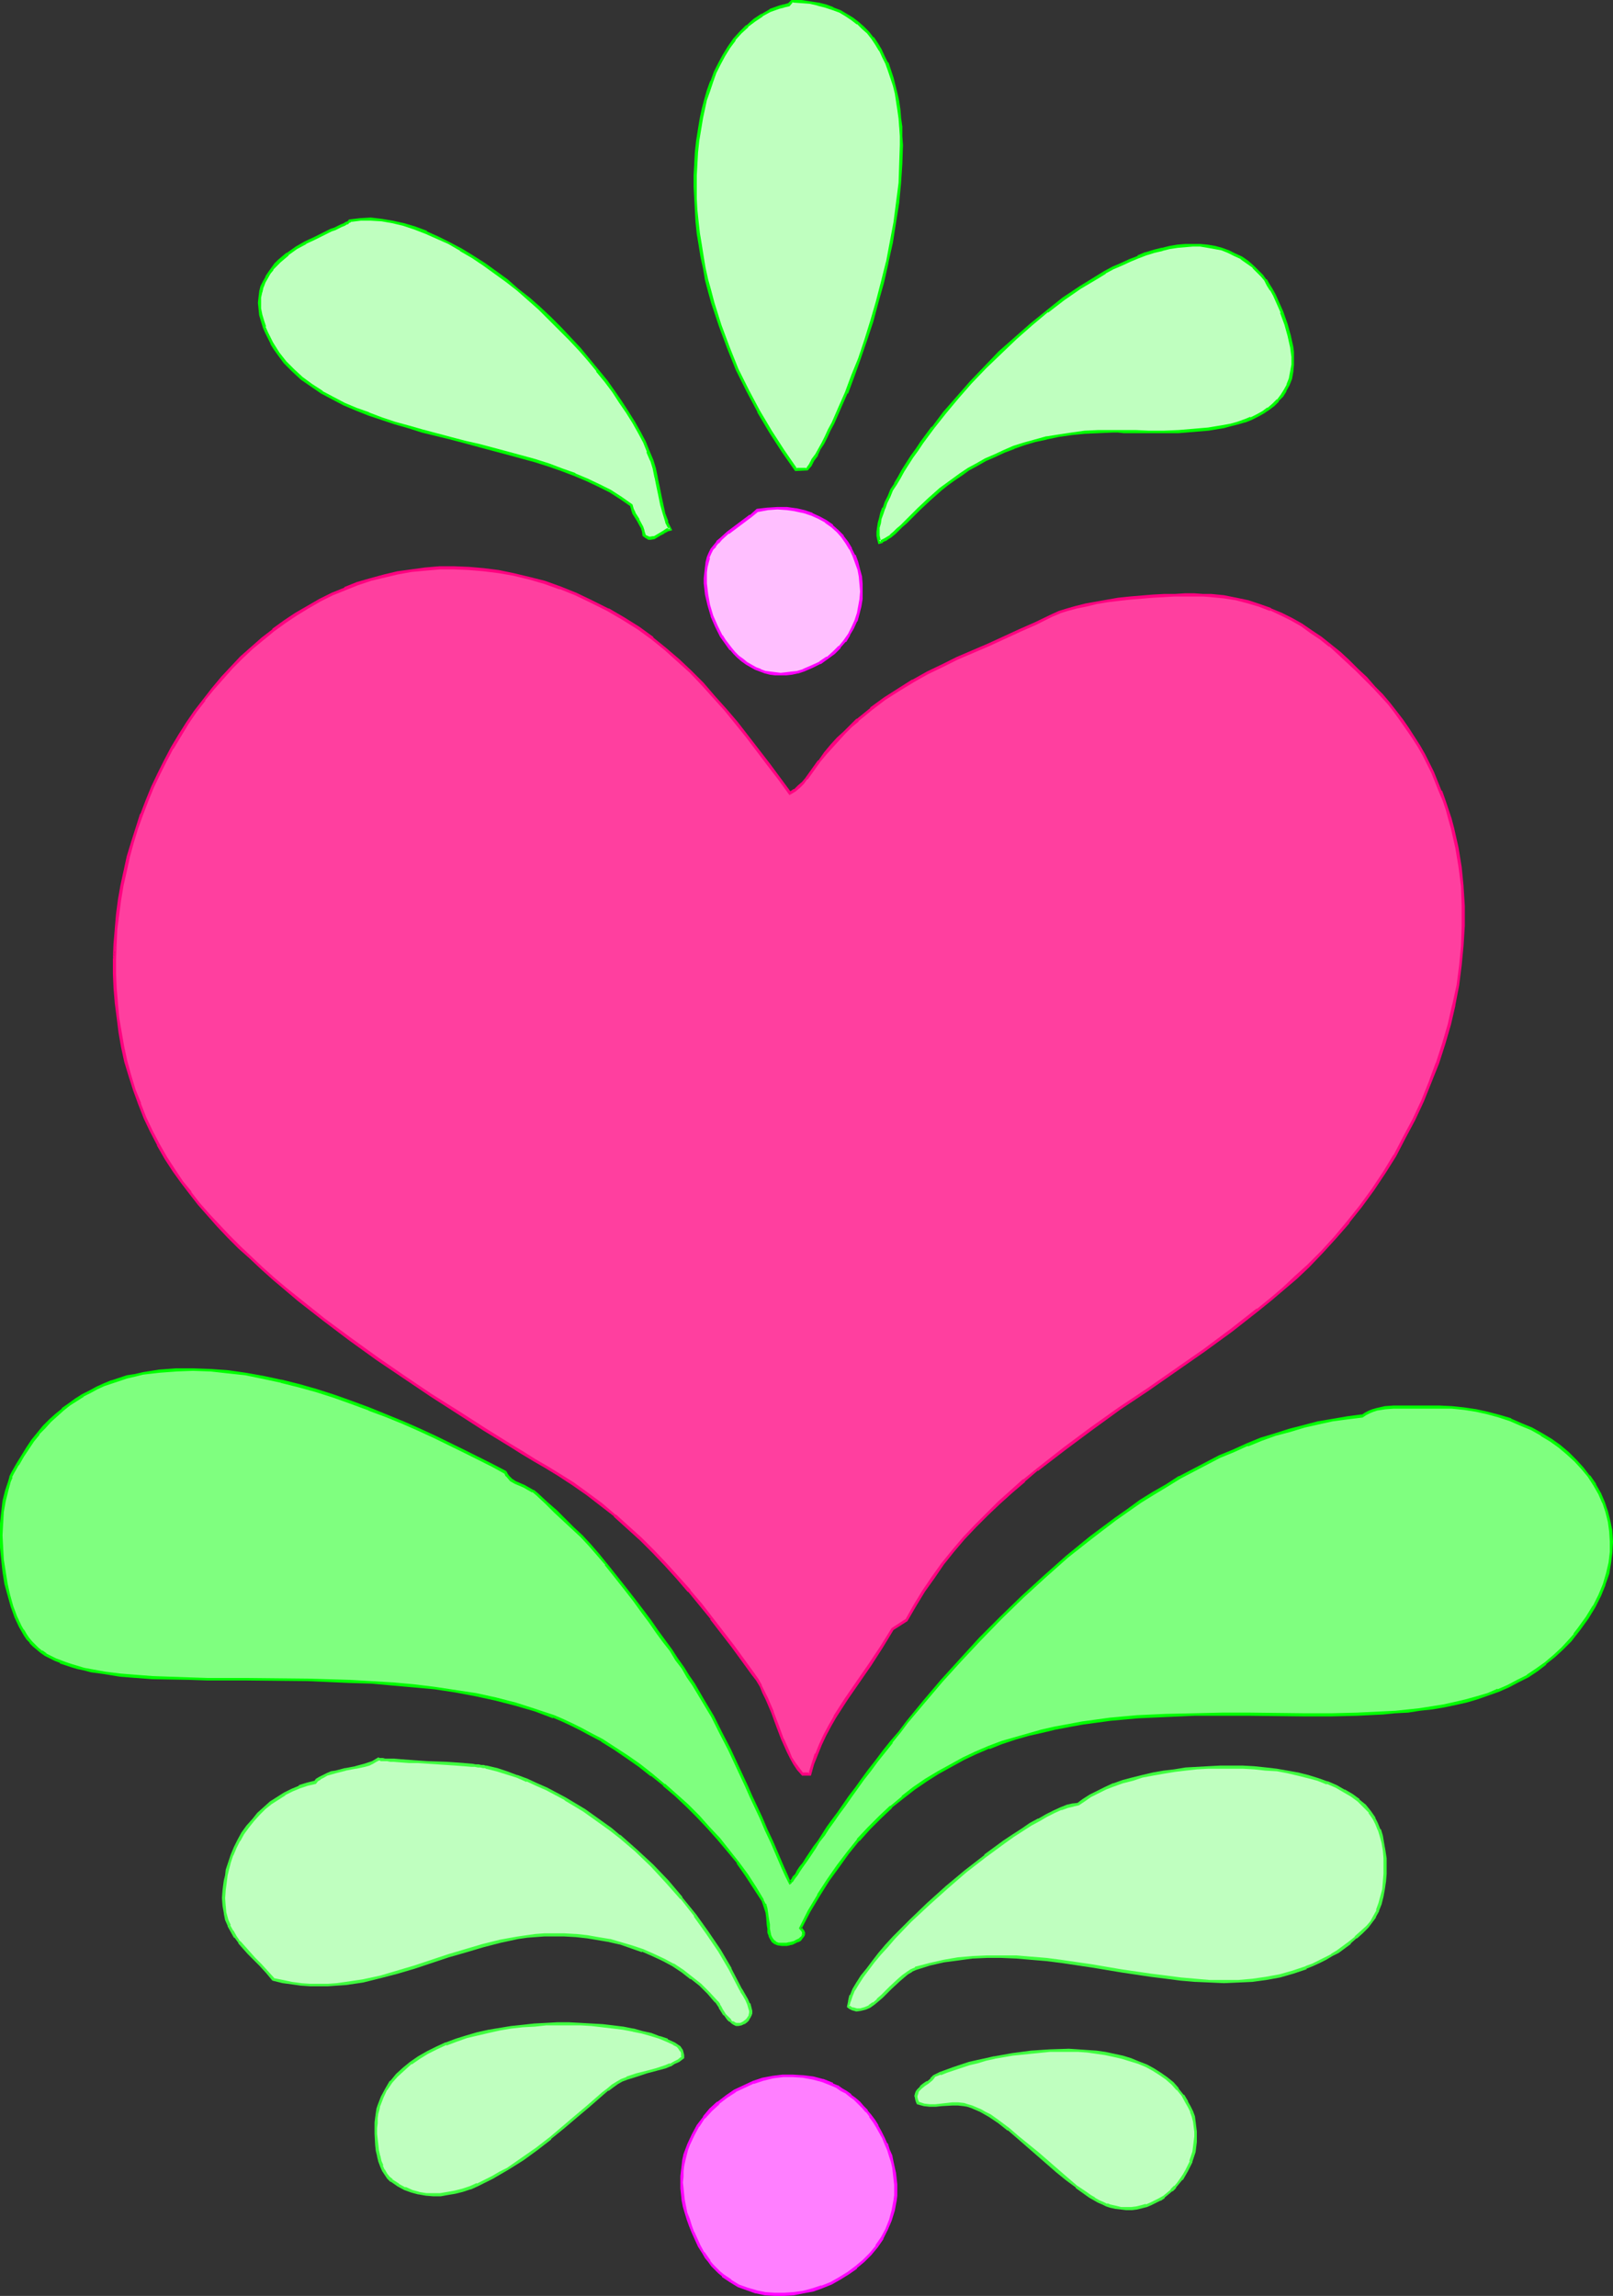 <?xml version="1.0" encoding="UTF-8" standalone="no"?>
<svg
   version="1.0"
   width="109.353mm"
   height="155.668mm"
   id="svg24"
   sodipodi:docname="Heart 47.wmf"
   xmlns:inkscape="http://www.inkscape.org/namespaces/inkscape"
   xmlns:sodipodi="http://sodipodi.sourceforge.net/DTD/sodipodi-0.dtd"
   xmlns="http://www.w3.org/2000/svg"
   xmlns:svg="http://www.w3.org/2000/svg">
  <rect width="100%" height="100%" fill="#333333" stroke="none"/>
  <sodipodi:namedview
     id="namedview24"
     pagecolor="#ffffff"
     bordercolor="#000000"
     borderopacity="0.25"
     inkscape:showpageshadow="2"
     inkscape:pageopacity="0.0"
     inkscape:pagecheckerboard="0"
     inkscape:deskcolor="#d1d1d1"
     inkscape:document-units="mm" />
  <defs
     id="defs1">
    <pattern
       id="WMFhbasepattern"
       patternUnits="userSpaceOnUse"
       width="6"
       height="6"
       x="0"
       y="0" />
  </defs>
  <path
     style="fill:#bfffbf;fill-opacity:1;fill-rule:evenodd;stroke:none"
     d="m 206.813,120.224 -2.908,0.162 -3.231,-4.848 -3.231,-5.009 -3.07,-5.171 -2.747,-5.171 -2.747,-5.494 -2.262,-5.656 -2.1,-5.656 -1.939,-5.817 -0.808,-2.909 -0.646,-2.909 -0.646,-2.909 -0.646,-3.07 -0.485,-2.909 -0.323,-2.909 -0.323,-3.07 -0.323,-2.909 -0.162,-3.07 v -3.07 -2.909 -2.909 l 0.323,-3.07 0.323,-2.909 0.323,-2.909 0.646,-2.909 0.485,-2.424 0.485,-2.262 0.646,-2.262 0.969,-2.424 0.808,-2.262 1.131,-2.262 1.131,-2.101 1.293,-2.101 1.454,-1.939 1.454,-1.939 1.777,-1.616 1.777,-1.454 1.939,-1.293 2.1,-1.131 2.424,-0.97 1.131,-0.323 1.293,-0.162 0.808,-0.97 h 2.262 l 2.262,0.323 2.1,0.323 1.939,0.646 1.939,0.646 1.777,0.646 1.616,0.97 1.454,0.97 1.454,1.131 1.454,1.131 1.131,1.293 1.293,1.293 0.969,1.616 0.969,1.454 0.808,1.778 0.808,1.616 0.808,1.778 0.646,1.939 0.485,1.939 0.485,2.101 0.323,2.101 0.323,2.101 0.323,2.262 0.162,2.101 0.162,2.424 v 2.262 4.848 l -0.323,4.848 -0.485,5.009 -0.808,5.171 -0.969,5.171 -0.969,5.009 -1.293,5.171 -1.293,5.009 -1.454,4.848 -1.454,4.848 -1.616,4.686 -1.777,4.525 -1.616,4.363 -1.777,4.04 -1.616,3.717 -0.969,1.778 -0.808,1.778 -0.808,1.616 -0.808,1.454 -0.808,1.454 -0.969,1.293 -0.646,1.293 z"
     id="path1" />
  <path
     style="fill:#00ff00;fill-opacity:1;fill-rule:evenodd;stroke:none"
     d="m 206.49,120.062 0.323,-0.162 h -2.908 l 0.323,0.162 -3.231,-4.686 -3.231,-5.009 -3.07,-5.171 v 0 l -2.747,-5.171 -2.747,-5.494 -2.262,-5.656 v 0 l -2.1,-5.656 -1.777,-5.656 -0.808,-3.07 -0.808,-2.909 v 0 l -0.646,-2.909 -0.485,-2.909 -0.485,-3.07 -0.485,-2.909 -0.323,-2.909 -0.323,-3.07 v 0.162 l -0.162,-3.07 v -3.07 -2.909 l 0.162,-2.909 v 0 l 0.162,-2.909 0.323,-3.07 0.485,-2.909 0.485,-2.909 0.485,-2.262 v 0 l 0.485,-2.262 0.808,-2.262 0.808,-2.424 v 0 l 0.808,-2.262 1.131,-2.262 1.131,-2.101 v 0 l 1.293,-2.101 1.454,-1.939 h -0.162 l 1.616,-1.778 1.777,-1.616 h -0.162 l 1.939,-1.454 v 0 l 1.939,-1.293 h -0.162 l 2.1,-1.131 v 0 l 2.262,-0.808 1.293,-0.323 h -0.162 l 1.454,-0.323 0.969,-1.131 -0.323,0.162 2.262,0.162 v 0 l 2.262,0.162 2.1,0.485 h -0.162 l 1.939,0.485 1.939,0.646 v 0 l 1.777,0.646 1.616,0.97 v 0 l 1.454,0.97 1.454,1.131 V 6.14 l 1.293,1.293 1.293,1.131 1.131,1.454 v 0 l 0.969,1.454 0.969,1.616 V 12.927 l 0.808,1.778 0.808,1.616 v 0 l 0.646,1.778 0.646,1.939 0.646,1.939 0.485,1.939 v 0 l 0.323,2.101 0.323,2.101 0.323,2.262 0.162,2.262 v -0.162 l 0.162,2.424 v 2.262 l -0.162,4.848 -0.162,4.848 v 0 l -0.646,5.009 -0.646,5.009 -0.969,5.171 -0.969,5.171 v -0.162 l -1.293,5.171 -1.293,5.009 -1.454,5.009 -1.454,4.686 -1.616,4.848 -1.777,4.363 v 0 l -1.616,4.363 v 0 l -1.777,4.04 -1.616,3.717 -0.969,1.778 -0.808,1.778 -0.808,1.616 -0.808,1.454 -0.808,1.454 v 0 l -0.969,1.293 -0.646,1.293 -0.808,1.131 0.485,0.485 0.969,-1.131 0.646,-1.293 0.969,-1.293 v -0.162 l 0.646,-1.454 0.969,-1.454 0.808,-1.616 0.808,-1.778 0.969,-1.778 1.616,-3.717 1.777,-4.04 h 0.162 l 1.616,-4.363 v 0 l 1.616,-4.525 1.616,-4.686 1.616,-4.848 1.293,-4.848 1.454,-5.171 1.131,-5.009 v -0.162 l 1.131,-5.009 0.808,-5.171 0.808,-5.009 0.485,-5.171 v 0 l 0.323,-4.848 0.162,-4.848 -0.162,-2.262 v -2.424 0 l -0.323,-2.262 -0.162,-2.101 -0.323,-2.262 -0.485,-2.101 v 0 l -0.485,-1.939 -0.485,-1.939 -0.646,-1.939 -0.646,-1.939 h -0.162 l -0.808,-1.616 -0.808,-1.778 v 0 l -0.969,-1.616 -0.969,-1.454 h -0.162 L 222.648,8.08 221.355,6.787 220.062,5.656 v 0 l -1.454,-1.131 -1.616,-0.97 v 0 l -1.616,-0.97 -1.777,-0.646 -0.162,-0.162 -1.777,-0.646 -1.939,-0.485 H 209.56 L 207.46,0.323 205.359,0 h -0.162 -2.424 l -0.969,0.97 0.162,-0.162 -1.131,0.323 h -0.162 l -1.131,0.323 -2.262,0.808 -0.162,0.162 -1.939,1.131 h -0.162 l -1.939,1.293 v 0 l -1.777,1.616 h -0.162 l -1.616,1.616 -1.616,1.778 v 0 l -1.454,2.101 -1.293,2.101 v 0 l -1.131,2.101 -1.131,2.262 -0.808,2.262 -0.162,0.162 -0.808,2.262 -0.646,2.262 -0.646,2.424 v 0 l -0.485,2.262 -0.485,2.909 -0.485,3.07 -0.323,2.909 -0.162,2.909 v 0.162 l -0.162,2.909 v 2.909 l 0.162,3.07 0.162,3.07 v 0 l 0.162,2.909 0.323,3.07 0.485,2.909 0.485,3.07 0.646,2.909 0.485,2.909 v 0 l 0.808,3.07 0.808,2.909 1.939,5.817 2.1,5.656 v 0 l 2.262,5.656 2.747,5.494 2.747,5.171 v 0.162 l 3.07,5.171 3.231,5.009 3.393,4.848 3.231,-0.162 z"
     id="path2" />
  <path
     style="fill:#bfffbf;fill-opacity:1;fill-rule:evenodd;stroke:none"
     d="m 171.752,135.575 -0.808,0.323 -0.969,0.485 -0.808,0.485 -0.808,0.485 -0.808,0.485 -0.808,0.162 -0.485,-0.162 -0.485,-0.162 -0.323,-0.162 -0.485,-0.485 -0.162,-0.97 -0.323,-0.97 -0.969,-1.778 -1.131,-1.778 -0.323,-0.97 -0.323,-1.131 -2.585,-1.778 -2.747,-1.778 -2.908,-1.454 -3.07,-1.454 -3.07,-1.293 -3.393,-1.293 -3.393,-1.131 -3.393,-1.131 -7.109,-2.101 -7.271,-1.778 -3.716,-0.97 -3.716,-0.97 -7.109,-1.939 -3.555,-0.97 -3.555,-0.97 -3.393,-1.131 -3.231,-1.131 -3.231,-1.293 -3.07,-1.293 L 85.149,101.964 82.402,100.51 79.817,98.732 77.393,96.955 75.131,95.016 73.031,92.915 71.254,90.491 70.446,89.198 69.638,87.906 68.992,86.613 68.345,85.32 67.699,83.866 67.214,82.411 66.891,80.634 66.568,79.18 v -1.616 -1.454 l 0.323,-1.293 0.323,-1.293 0.485,-1.293 0.646,-1.131 0.646,-1.131 0.808,-1.131 0.808,-0.97 0.969,-0.97 2.1,-1.778 2.262,-1.616 2.262,-1.293 2.424,-1.131 2.262,-1.131 1.939,-0.97 0.969,-0.323 0.969,-0.485 0.646,-0.323 0.808,-0.323 0.485,-0.323 0.485,-0.162 0.323,-0.323 0.162,-0.162 2.585,-0.323 h 2.747 l 2.747,0.162 2.747,0.485 2.908,0.646 2.908,0.97 2.908,1.131 2.908,1.293 2.908,1.454 3.07,1.616 2.908,1.778 2.908,1.939 3.07,2.101 2.747,2.101 2.908,2.262 2.908,2.424 2.585,2.424 2.747,2.585 2.585,2.585 2.585,2.585 2.424,2.747 2.262,2.747 2.262,2.585 2.262,2.747 1.939,2.747 1.777,2.747 1.777,2.585 1.616,2.585 1.454,2.585 1.293,2.424 0.969,2.424 0.808,2.262 0.646,2.101 0.646,2.262 0.323,2.262 0.485,2.424 0.485,2.424 0.646,2.262 0.646,2.101 0.485,0.97 z"
     id="path3" />
  <path
     style="fill:#00ff00;fill-opacity:1;fill-rule:evenodd;stroke:none"
     d="m 171.429,135.737 0.162,-0.485 -0.808,0.162 -0.969,0.646 v 0 l -0.808,0.485 -0.808,0.485 v 0 l -0.808,0.485 0.162,-0.162 -0.969,0.162 h 0.162 -0.485 0.162 l -0.485,-0.162 h 0.162 l -0.485,-0.162 v 0 l -0.323,-0.323 0.162,0.162 -0.323,-0.97 v -0.162 l -0.323,-0.97 -0.969,-1.778 v -0.162 l -1.131,-1.778 0.162,0.162 -0.485,-0.97 v 0 l -0.323,-1.131 -2.747,-1.939 -2.747,-1.778 v 0 l -2.908,-1.454 -3.07,-1.454 -3.07,-1.293 -0.162,-0.162 -3.231,-1.131 -3.393,-1.293 -3.555,-1.131 -7.109,-1.939 -7.271,-1.939 -3.555,-0.808 -3.716,-0.97 -7.271,-1.939 -3.393,-0.97 -3.555,-0.97 -3.393,-1.131 -3.393,-1.293 h 0.162 l -3.231,-1.131 v 0 l -3.07,-1.293 -3.07,-1.616 -2.747,-1.454 h 0.162 l -2.747,-1.777 -2.424,-1.778 v 0 l -2.1,-1.939 -2.1,-2.101 v 0 l -1.777,-2.262 -0.808,-1.293 -0.808,-1.293 v 0 l -0.646,-1.293 -0.646,-1.293 -0.646,-1.454 h 0.162 l -0.485,-1.454 -0.485,-1.616 v 0 l -0.323,-1.616 v 0.162 -1.616 -1.454 0.162 l 0.323,-1.454 v 0.162 l 0.323,-1.454 v 0.162 l 0.485,-1.293 0.646,-1.131 v 0 l 0.646,-1.131 0.808,-0.97 h -0.162 l 0.969,-0.97 0.969,-0.97 2.1,-1.778 h -0.162 l 2.262,-1.616 2.424,-1.293 h -0.162 l 2.424,-1.131 2.262,-1.131 1.939,-0.97 0.969,-0.323 0.969,-0.485 0.646,-0.323 0.808,-0.323 0.485,-0.323 h 0.162 l 0.323,-0.162 v -0.162 l 0.323,-0.162 h 0.162 l 0.162,-0.323 -0.162,0.162 2.585,-0.323 h -0.162 2.747 v 0 l 2.747,0.162 2.747,0.485 v 0 l 2.747,0.646 2.908,0.97 2.908,1.131 v 0 l 2.908,1.293 2.908,1.293 3.07,1.778 h -0.162 l 3.07,1.778 2.908,1.939 2.908,2.101 2.908,2.101 v 0 l 2.908,2.262 2.747,2.424 v 0 l 2.747,2.424 2.585,2.585 2.585,2.585 2.585,2.585 2.585,2.747 2.262,2.585 v 0 l 2.262,2.747 h -0.162 l 2.262,2.747 1.939,2.585 1.777,2.747 1.777,2.585 1.616,2.585 v 0 l 1.454,2.585 1.293,2.424 0.969,2.424 h -0.162 l 0.969,2.262 v -0.162 l 0.646,2.101 0.485,2.424 v -0.162 l 0.485,2.424 0.485,2.262 0.485,2.424 v 0 l 0.646,2.262 0.646,2.101 v 0.162 l 0.485,0.97 0.485,0.808 0.808,0.162 -0.646,-1.293 -0.485,-0.97 h 0.162 l -0.808,-2.101 -0.485,-2.262 v 0 l -0.485,-2.262 -0.485,-2.424 -0.485,-2.262 v -0.162 l -0.485,-2.262 -0.646,-2.101 v 0 l -0.969,-2.262 v 0 l -0.969,-2.424 -1.293,-2.424 -1.454,-2.585 v 0 l -1.616,-2.585 -1.777,-2.747 -1.777,-2.585 -1.939,-2.747 -2.262,-2.747 v 0 l -2.262,-2.747 v 0 l -2.262,-2.747 -2.424,-2.585 -2.585,-2.747 -2.585,-2.585 -2.747,-2.585 -2.747,-2.424 v 0 l -2.908,-2.262 -2.747,-2.424 v 0 l -2.908,-2.101 -2.908,-2.101 -3.07,-1.939 -2.908,-1.778 v 0 l -3.07,-1.616 -2.908,-1.454 -2.908,-1.293 v -0.162 l -3.07,-1.131 -2.747,-0.808 -2.908,-0.646 v 0 l -2.908,-0.485 -2.747,-0.323 v 0 l -2.747,0.162 v 0 l -2.747,0.323 -0.323,0.162 h 0.162 l -0.323,0.323 v 0 l -0.485,0.162 v 0 l -0.485,0.323 -0.808,0.323 -0.646,0.323 -0.969,0.485 -0.969,0.323 -1.939,0.97 -2.262,1.131 -2.424,1.131 v 0 l -2.262,1.293 -2.262,1.616 h -0.162 l -2.1,1.778 -0.969,0.97 -0.808,1.131 v 0 l -0.808,1.131 -0.646,0.97 v 0.162 l -0.646,1.131 -0.646,1.293 -0.323,1.293 v 0.162 l -0.162,1.293 v 0 l -0.162,1.454 0.162,1.616 v 0 l 0.162,1.616 v 0 l 0.485,1.616 0.485,1.616 v 0 l 0.646,1.454 0.646,1.293 0.646,1.293 v 0.162 l 0.808,1.293 0.808,1.131 1.777,2.424 v 0 l 2.1,2.101 2.262,2.101 v 0 l 2.585,1.778 2.585,1.778 v 0 l 2.747,1.454 3.07,1.616 3.07,1.293 v 0 l 3.231,1.293 v 0 l 3.393,1.131 3.393,1.131 3.393,0.97 3.555,1.131 7.271,1.778 3.716,0.97 3.555,0.97 7.271,1.939 7.109,1.939 3.555,1.131 3.231,1.131 3.393,1.293 v 0 l 3.07,1.293 3.07,1.454 2.908,1.454 v 0 l 2.747,1.778 2.585,1.778 -0.162,-0.162 0.323,0.97 v 0.162 l 0.323,0.97 v 0 l 1.131,1.778 v 0 l 0.969,1.778 v -0.162 l 0.323,1.131 v -0.162 l 0.162,1.293 0.485,0.323 0.162,0.162 0.323,0.162 0.485,0.323 h 0.646 l 0.969,-0.162 0.808,-0.485 v 0 l 0.808,-0.485 0.969,-0.485 h -0.162 l 0.969,-0.485 h -0.162 l 1.293,-0.323 z"
     id="path4" />
  <path
     style="fill:#bfffbf;fill-opacity:1;fill-rule:evenodd;stroke:none"
     d="m 225.394,138.968 -0.323,-0.808 -0.162,-0.97 v -0.97 l 0.162,-0.97 0.162,-1.131 0.323,-1.293 0.485,-1.293 0.485,-1.293 0.485,-1.454 0.808,-1.616 0.646,-1.616 0.969,-1.454 0.969,-1.778 0.969,-1.616 1.131,-1.778 1.131,-1.778 1.293,-1.939 1.293,-1.778 2.747,-3.878 3.07,-3.717 3.231,-4.04 3.555,-3.878 3.716,-3.878 3.716,-3.717 3.878,-3.717 4.039,-3.393 4.201,-3.393 4.201,-3.232 4.201,-2.909 4.201,-2.585 2.1,-1.293 2.1,-1.131 2.262,-0.97 2.1,-0.97 2.1,-0.808 1.939,-0.808 2.1,-0.646 2.1,-0.646 1.939,-0.323 2.1,-0.323 1.939,-0.323 h 1.939 1.777 l 1.939,0.162 1.777,0.323 1.777,0.485 1.777,0.646 1.616,0.808 1.777,0.808 1.454,1.131 1.616,1.293 1.454,1.293 0.808,0.97 0.808,0.97 0.646,1.131 0.808,1.293 0.808,1.454 0.646,1.454 1.293,2.909 0.969,3.07 0.969,3.07 0.323,1.454 0.162,1.293 0.162,1.454 0.162,1.131 v 1.939 l -0.162,1.939 -0.485,1.616 -0.485,1.616 -0.808,1.454 -0.808,1.454 -0.969,1.131 -1.131,1.131 -1.293,0.97 -1.454,0.97 -1.454,0.808 -1.616,0.808 -1.616,0.646 -1.777,0.485 -1.777,0.485 -1.777,0.485 -3.878,0.485 -3.878,0.485 -3.878,0.162 -3.878,0.162 h -3.716 -3.393 l -1.616,-0.162 h -1.454 -1.454 -1.293 -3.716 l -3.555,0.323 -3.393,0.323 -3.231,0.485 -3.07,0.646 -3.07,0.646 -2.747,0.808 -2.585,0.97 -2.585,0.97 -2.424,1.131 -2.262,0.97 -2.262,1.293 -2.1,1.131 -1.939,1.293 -1.777,1.293 -1.777,1.293 -1.616,1.293 -3.07,2.585 -1.293,1.293 -1.293,1.293 -1.293,1.131 -1.131,1.131 -0.969,0.97 -0.969,0.97 -0.969,0.97 -0.969,0.808 -0.808,0.808 -0.808,0.485 -0.808,0.485 -0.646,0.323 z"
     id="path5" />
  <path
     style="fill:#00ff00;fill-opacity:1;fill-rule:evenodd;stroke:none"
     d="m 225.233,138.484 0.485,0.323 -0.162,-0.808 v 0 l -0.162,-0.808 v 0 -0.97 0.162 -1.131 l 0.323,-1.131 0.162,-1.131 v 0 l 0.485,-1.293 0.485,-1.454 v 0.162 l 0.485,-1.454 0.808,-1.616 0.646,-1.616 0.969,-1.454 v 0 l 0.969,-1.616 0.969,-1.778 1.131,-1.778 1.131,-1.778 1.293,-1.778 1.293,-1.939 2.747,-3.717 v 0 l 3.07,-3.878 3.231,-3.878 v 0 l 3.393,-3.878 3.716,-3.878 3.878,-3.717 3.878,-3.717 4.039,-3.555 v 0 l 4.039,-3.393 v 0.162 l 4.201,-3.232 4.201,-2.909 4.362,-2.585 2.1,-1.293 h -0.162 l 2.1,-1.131 2.262,-0.97 2.1,-0.97 1.939,-0.808 v 0 l 2.1,-0.808 v 0 l 2.1,-0.646 2.1,-0.485 h -0.162 l 1.939,-0.485 2.1,-0.323 1.939,-0.162 v 0 l 1.939,-0.162 h 1.777 v 0 l 1.939,0.323 1.777,0.323 v 0 l 1.777,0.323 1.616,0.646 v 0 l 1.616,0.808 1.777,0.808 h -0.162 l 1.616,1.131 v 0 l 1.616,1.131 h -0.162 l 1.454,1.454 0.808,0.808 v 0 l 0.808,0.97 v 0 l 0.646,1.293 0.808,1.293 v -0.162 l 0.808,1.454 0.646,1.454 1.293,2.909 h -0.162 l 1.131,3.07 0.808,2.909 0.323,1.454 v 0 l 0.323,1.454 0.162,1.293 0.162,1.131 v 0 1.939 0 l -0.323,1.778 -0.323,1.778 v 0 l -0.646,1.616 0.162,-0.162 -0.808,1.454 v 0 l -0.808,1.293 v 0 l -0.969,1.293 v -0.162 l -1.131,1.131 v 0 l -1.293,1.131 v -0.162 l -1.293,0.97 v 0 l -1.454,0.808 -1.616,0.808 v -0.162 l -1.616,0.646 v 0 l -1.777,0.646 -1.777,0.485 -1.777,0.323 v 0 l -3.878,0.646 -3.716,0.323 v 0 l -3.878,0.323 -3.878,0.162 h -3.716 l -3.393,-0.162 h -1.616 -1.454 -1.454 -1.293 -3.716 l -3.555,0.162 v 0 l -3.393,0.485 -3.231,0.485 -3.07,0.485 h -0.162 l -2.908,0.808 -2.908,0.808 -2.585,0.808 v 0 l -2.585,1.131 v 0 l -2.424,1.131 -2.262,0.97 -2.262,1.293 v 0 l -2.1,1.131 -1.939,1.293 -1.777,1.293 -1.777,1.293 -1.777,1.293 v 0 l -2.908,2.585 -2.747,2.585 -1.131,1.131 -2.262,2.262 -0.969,0.97 -0.969,0.808 -0.808,0.808 -0.969,0.808 h 0.162 l -0.808,0.485 -0.808,0.485 v 0 l -0.646,0.323 v 0 l -0.646,0.162 -0.162,0.97 1.131,-0.323 v -0.162 l 0.646,-0.323 h 0.162 l 0.646,-0.485 0.808,-0.485 0.162,-0.162 0.808,-0.646 0.808,-0.808 0.969,-0.97 1.131,-0.97 2.1,-2.101 1.293,-1.293 2.585,-2.424 2.908,-2.585 v 0 l 1.616,-1.293 1.777,-1.293 1.939,-1.293 1.777,-1.293 2.1,-1.131 v 0 l 2.262,-1.293 2.262,-0.97 2.424,-1.131 v 0 l 2.585,-0.97 h -0.162 l 2.747,-0.97 2.747,-0.808 3.07,-0.646 h -0.162 l 3.07,-0.646 3.393,-0.485 3.231,-0.323 v 0 l 3.555,-0.162 3.716,-0.162 h 1.293 l 1.454,0.162 h 1.454 1.616 3.393 3.716 3.878 l 3.878,-0.323 v 0 l 3.878,-0.323 3.878,-0.646 v 0 l 1.777,-0.485 1.939,-0.485 1.616,-0.485 h 0.162 l 1.616,-0.646 v 0 l 1.616,-0.808 1.454,-0.808 v 0 l 1.454,-0.97 v 0 l 1.293,-0.97 v 0 l 1.131,-1.131 v -0.162 l 1.131,-1.131 v 0 l 0.808,-1.293 v -0.162 l 0.808,-1.454 v 0 l 0.646,-1.616 v 0 l 0.323,-1.778 0.162,-1.778 v -0.162 -1.939 0 -1.293 l -0.162,-1.293 -0.323,-1.454 v 0 l -0.323,-1.454 -0.808,-2.909 -1.131,-3.232 v 0 l -1.293,-2.909 -0.646,-1.454 -0.808,-1.454 v 0 l -0.808,-1.293 -0.646,-1.131 h -0.162 l -0.808,-1.131 v 0 l -0.808,-0.808 -1.454,-1.454 v 0 l -1.454,-1.293 v 0 l -1.616,-1.131 v 0 l -1.777,-0.808 -1.616,-0.808 v 0 l -1.777,-0.646 -1.777,-0.485 v 0 l -1.939,-0.323 -1.777,-0.162 h -0.162 -1.777 -1.939 -0.162 l -1.939,0.162 -1.939,0.323 -1.939,0.485 h -0.162 l -1.939,0.485 -2.1,0.646 h -0.162 l -1.939,0.808 v 0.162 l -2.1,0.808 -2.1,0.97 -2.262,0.97 -2.1,1.131 v 0 l -2.1,1.293 -4.201,2.585 -4.362,2.909 -4.039,3.232 v 0 l -4.201,3.393 v 0 l -4.039,3.555 -4.039,3.555 -3.716,3.878 -3.716,3.878 -3.393,3.878 v 0 l -3.393,3.878 -2.908,3.878 h -0.162 l -2.747,3.717 -1.293,1.939 -1.293,1.778 -1.131,1.778 -1.131,1.778 -0.969,1.778 -0.969,1.616 v 0.162 l -0.969,1.454 -0.646,1.616 -0.808,1.616 -0.485,1.454 h -0.162 l -0.485,1.293 -0.323,1.454 v 0 l -0.323,1.131 -0.162,1.131 -0.162,1.131 v 0 1.131 l 0.162,0.808 v 0 l 0.323,1.293 z"
     id="path6" />
  <path
     style="fill:#ffbfff;fill-opacity:1;fill-rule:evenodd;stroke:none"
     d="m 194.049,130.727 2.747,-0.323 2.424,-0.162 2.424,0.162 2.262,0.162 2.1,0.485 2.1,0.808 1.777,0.808 1.777,0.97 1.454,1.131 1.454,1.293 1.293,1.454 1.131,1.616 0.969,1.616 0.808,1.616 0.808,1.778 0.485,1.778 0.323,1.939 0.323,1.778 v 1.939 l -0.162,1.939 -0.162,1.939 -0.485,1.778 -0.646,1.939 -0.808,1.778 -0.969,1.616 -0.969,1.778 -1.293,1.454 -1.616,1.454 -1.616,1.293 -1.939,1.293 -1.939,0.97 -2.262,0.97 -1.454,0.485 -1.454,0.323 -1.454,0.162 h -1.454 -1.293 l -1.454,-0.162 -1.293,-0.323 -1.131,-0.485 -1.293,-0.485 -1.131,-0.646 -1.131,-0.646 -1.131,-0.808 -0.969,-0.808 -0.969,-0.97 -0.969,-0.97 -1.616,-2.262 -0.808,-1.131 -1.293,-2.585 -1.131,-2.585 -0.808,-2.747 -0.646,-2.909 -0.162,-2.747 v -1.293 -1.454 l 0.162,-1.293 0.162,-1.454 0.323,-1.131 0.485,-1.131 0.485,-0.97 0.808,-0.97 0.646,-0.808 0.808,-0.808 1.939,-1.616 3.878,-2.909 1.939,-1.454 z"
     id="path7" />
  <path
     style="fill:#ff00ff;fill-opacity:1;fill-rule:evenodd;stroke:none"
     d="m 194.372,131.05 -0.162,0.162 2.585,-0.485 v 0 l 2.424,-0.162 2.424,0.162 v 0 l 2.262,0.323 h -0.162 l 2.262,0.485 1.939,0.646 v 0 l 1.777,0.808 1.777,0.97 h -0.162 l 1.616,1.131 v 0 l 1.454,1.293 1.293,1.454 -0.162,-0.162 1.131,1.616 0.969,1.616 v -0.162 l 0.808,1.778 v 0 l 0.646,1.778 v 0 l 0.646,1.778 v 0 l 0.323,1.778 0.162,1.939 v -0.162 l 0.162,1.939 -0.162,1.939 v 0 l -0.323,1.778 v 0 l -0.323,1.778 -0.646,1.939 v 0 l -0.808,1.778 -0.808,1.616 v 0 l -1.131,1.616 v 0 l -1.293,1.616 v -0.162 l -1.454,1.454 v 0 l -1.616,1.454 v -0.162 l -1.939,1.293 h 0.162 l -2.1,0.97 -2.262,0.97 h 0.162 l -1.616,0.485 h 0.162 l -1.616,0.162 -1.293,0.162 v 0 l -1.454,0.162 -1.293,-0.162 v 0 l -1.293,-0.162 v 0 l -1.293,-0.162 -1.293,-0.485 h 0.162 l -1.293,-0.485 -1.131,-0.646 v 0 l -1.131,-0.646 -0.969,-0.808 v 0 l -1.131,-0.808 v 0 l -0.969,-0.97 -0.808,-0.97 v 0 l -1.616,-2.101 -0.808,-1.293 v 0.162 l -1.293,-2.585 -1.131,-2.585 v 0 l -0.808,-2.747 v 0 l -0.485,-2.747 -0.323,-2.747 v 0 -1.293 -1.454 0 l 0.162,-1.293 0.323,-1.293 v 0 l 0.323,-1.131 h -0.162 l 0.485,-1.131 0.485,-0.97 v 0 l 0.808,-0.808 h -0.162 l 0.808,-0.97 v 0.162 l 0.808,-0.97 1.777,-1.616 v 0.162 l 3.878,-2.909 1.939,-1.454 v 0 l 1.777,-1.454 -0.485,-0.646 -1.777,1.616 v -0.162 l -1.939,1.454 -3.878,2.909 v 0 l -1.777,1.616 -0.969,0.808 v 0.162 l -0.646,0.808 v 0 l -0.808,0.97 v 0 l -0.485,0.97 -0.485,1.131 v 0 l -0.323,1.293 v 0 l -0.162,1.293 -0.162,1.454 v 0 l -0.162,1.454 v 1.293 0 l 0.323,2.909 0.646,2.747 v 0 l 0.808,2.747 v 0.162 l 1.131,2.585 1.293,2.585 v 0 l 0.808,1.131 1.616,2.262 h 0.162 l 0.808,0.97 0.969,0.97 v 0 l 1.131,0.97 v 0 l 1.131,0.808 1.131,0.646 v 0 l 1.131,0.646 1.293,0.485 v 0 l 1.293,0.485 1.293,0.323 v 0 l 1.293,0.162 h 0.162 1.293 1.454 v 0 l 1.454,-0.162 1.454,-0.323 h 0.162 l 1.454,-0.485 v 0 l 2.262,-0.97 1.939,-0.97 h 0.162 l 1.777,-1.293 v 0 l 1.777,-1.293 v 0 l 1.454,-1.454 v -0.162 l 1.293,-1.454 h 0.162 l 0.969,-1.616 v -0.162 l 0.969,-1.616 0.808,-1.778 0.162,-0.162 0.485,-1.778 0.485,-1.939 v 0 l 0.323,-1.939 v 0 -1.939 -1.939 0 l -0.162,-1.939 -0.485,-1.778 v 0 l -0.485,-1.939 v 0 l -0.646,-1.778 h -0.162 l -0.808,-1.616 v -0.162 l -0.969,-1.616 -1.131,-1.454 v -0.162 l -1.293,-1.293 -1.454,-1.293 v -0.162 l -1.616,-1.131 v 0 l -1.777,-0.97 -1.777,-0.808 -0.162,-0.162 -1.939,-0.646 -2.1,-0.485 h -0.162 l -2.262,-0.323 v 0 h -2.424 l -2.424,0.162 h -0.162 l -2.747,0.323 z"
     id="path8" />
  <path
     style="fill:#ff3f9f;fill-opacity:1;fill-rule:evenodd;stroke:none"
     d="m 202.451,203.282 1.131,-0.808 1.131,-0.808 0.969,-0.97 0.969,-1.131 1.616,-2.262 1.616,-2.262 1.616,-1.939 1.616,-1.939 1.616,-1.778 1.616,-1.616 1.777,-1.616 1.616,-1.616 3.393,-2.909 3.555,-2.585 3.555,-2.262 3.716,-2.262 3.716,-2.101 3.716,-1.778 3.878,-1.939 7.917,-3.393 3.878,-1.778 2.1,-0.97 2.1,-0.97 4.039,-1.778 4.201,-2.101 1.939,-0.808 2.1,-0.646 2.262,-0.646 2.424,-0.646 2.747,-0.485 2.747,-0.485 2.908,-0.323 2.908,-0.323 5.817,-0.485 2.908,-0.162 2.747,-0.162 h 2.585 2.424 2.262 l 2.1,0.162 3.231,0.323 3.07,0.485 3.07,0.646 2.908,0.97 2.908,1.131 2.747,1.131 2.585,1.293 2.585,1.454 2.585,1.778 2.262,1.616 2.424,1.939 2.424,1.939 2.262,2.101 2.262,2.101 2.262,2.262 2.262,2.262 1.777,2.101 1.777,2.101 1.777,2.101 1.616,2.101 1.454,2.262 1.454,2.101 1.454,2.262 1.293,2.262 1.131,2.262 1.131,2.262 0.969,2.424 0.969,2.424 0.969,2.262 0.808,2.424 0.808,2.424 0.646,2.424 1.131,4.848 0.646,5.009 0.646,5.009 0.323,5.009 v 5.009 l -0.323,5.171 -0.485,5.009 -0.646,5.009 -0.969,5.171 -1.293,5.009 -1.293,5.009 -1.616,4.848 -1.939,4.848 -1.939,4.848 -2.262,4.848 -2.424,4.525 -2.424,4.686 -2.747,4.363 -2.908,4.363 -3.07,4.201 -3.231,4.04 -3.231,3.878 -3.555,3.878 -3.555,3.555 -3.07,2.909 -3.231,2.747 -3.231,2.909 -3.231,2.585 -6.948,5.333 -6.948,5.171 -7.109,5.009 -7.271,5.009 -7.271,4.848 -7.109,5.171 -7.109,5.171 -6.786,5.333 -3.393,2.747 -3.231,2.747 -3.231,2.909 -3.07,2.909 -2.908,3.07 -2.908,3.232 -2.747,3.232 -2.747,3.232 -2.424,3.393 -2.424,3.555 -2.262,3.717 -2.1,3.717 -3.716,2.262 -2.747,4.686 -2.908,4.525 -6.14,8.888 -2.908,4.525 -1.293,2.262 -1.293,2.424 -1.131,2.424 -0.969,2.424 -0.969,2.585 -0.808,2.585 h -1.777 l -1.131,-1.293 -0.969,-1.454 -0.969,-1.454 -0.646,-1.616 -1.454,-3.232 -1.293,-3.393 -1.293,-3.555 -1.454,-3.393 -0.808,-1.616 -0.646,-1.616 -0.969,-1.616 -1.131,-1.616 -5.17,-7.11 -5.493,-7.11 -2.747,-3.393 -2.908,-3.555 -2.908,-3.393 -3.07,-3.393 -3.231,-3.232 -3.07,-3.232 -3.393,-3.07 -3.393,-2.909 -3.555,-2.909 -3.555,-2.747 -3.555,-2.585 -3.878,-2.424 -2.908,-1.778 -3.07,-1.778 -3.07,-1.939 -3.231,-1.939 -6.624,-4.04 -6.625,-4.363 -6.948,-4.363 -6.948,-4.686 -6.948,-4.686 -6.786,-5.009 -6.786,-5.009 -6.624,-5.171 -3.07,-2.585 -3.231,-2.747 -2.908,-2.585 -3.07,-2.747 -2.747,-2.747 -2.747,-2.747 -2.747,-2.747 -2.424,-2.747 -2.424,-2.909 -2.262,-2.747 -2.1,-2.909 -2.1,-2.747 -2.1,-3.393 -1.939,-3.393 -1.777,-3.393 -1.616,-3.393 -1.454,-3.717 -1.293,-3.555 -1.131,-3.555 -0.969,-3.717 -0.808,-3.717 -0.808,-3.717 -0.485,-3.717 -0.485,-3.717 -0.162,-3.878 -0.162,-3.717 v -3.717 -3.878 l 0.323,-3.717 0.323,-3.717 0.646,-3.878 0.646,-3.717 0.646,-3.717 0.969,-3.717 0.969,-3.555 1.131,-3.717 1.293,-3.555 1.293,-3.393 1.454,-3.555 1.616,-3.393 1.616,-3.232 1.777,-3.393 1.939,-3.232 1.939,-3.07 2.1,-3.07 2.262,-2.909 2.262,-2.909 2.262,-2.747 2.585,-2.585 2.424,-2.585 2.585,-2.585 2.747,-2.262 2.747,-2.262 2.908,-2.101 3.07,-1.939 2.908,-1.778 3.07,-1.778 3.231,-1.616 3.231,-1.293 3.231,-1.293 3.393,-1.131 3.393,-0.97 3.555,-0.646 3.555,-0.646 3.555,-0.485 3.716,-0.162 3.555,-0.162 3.878,0.162 3.716,0.323 3.878,0.646 3.878,0.646 3.878,0.97 4.039,1.131 3.878,1.293 4.039,1.616 4.039,1.939 4.201,2.101 4.039,2.262 3.716,2.424 3.555,2.585 3.555,2.747 3.231,2.909 3.231,3.07 3.07,3.07 2.908,3.232 2.908,3.393 2.747,3.393 2.747,3.393 5.493,7.11 2.747,3.717 z"
     id="path9" />
  <path
     style="fill:#ff007f;fill-opacity:1;fill-rule:evenodd;stroke:none"
     d="m 202.289,203.766 1.616,-0.97 v 0 l 1.131,-0.97 0.969,-0.97 v 0 l 0.808,-1.131 h 0.162 l 1.616,-2.262 1.616,-2.262 v 0 l 1.616,-1.939 v 0 l 1.616,-1.778 1.616,-1.778 1.616,-1.778 1.616,-1.616 1.777,-1.454 h -0.162 l 3.555,-2.909 v 0 l 3.393,-2.585 3.555,-2.262 3.716,-2.262 v 0 l 3.716,-2.101 3.716,-1.778 3.878,-1.939 7.917,-3.393 3.878,-1.778 2.1,-0.97 2.1,-0.97 4.039,-1.778 4.201,-2.101 1.939,-0.808 h -0.162 l 2.1,-0.646 2.424,-0.646 2.424,-0.485 v 0 l 2.585,-0.646 2.908,-0.485 2.747,-0.323 2.908,-0.323 5.817,-0.485 v 0 l 2.908,-0.162 2.747,-0.162 h 2.585 2.424 2.262 l 2.1,0.162 h -0.162 l 3.393,0.323 3.07,0.485 v 0 l 3.07,0.808 2.747,0.808 2.908,1.131 v -0.162 l 2.747,1.293 2.585,1.293 v 0 l 2.585,1.454 2.424,1.778 2.424,1.616 2.424,1.939 v -0.162 l 2.262,2.101 2.262,2.101 2.262,2.101 2.262,2.262 2.262,2.262 1.939,2.101 1.777,1.939 v 0 l 1.616,2.101 v 0 l 1.616,2.262 1.454,2.101 1.454,2.101 1.454,2.262 v 0 l 1.293,2.262 1.131,2.262 1.131,2.262 0.969,2.424 0.969,2.424 v 0 l 0.969,2.262 v 0 l 0.808,2.424 0.646,2.424 0.646,2.262 1.131,5.009 v 0 l 0.808,4.848 0.646,5.009 v 0 l 0.162,5.009 v 5.009 l -0.162,5.171 v 0 l -0.485,5.009 -0.646,5.009 -1.131,5.171 v -0.162 l -1.131,5.009 -1.454,5.009 -1.616,5.009 v -0.162 l -1.777,4.848 v 0 l -1.939,4.848 -2.262,4.848 -2.424,4.525 -2.424,4.686 v -0.162 l -2.747,4.525 -2.908,4.363 -3.07,4.201 v 0 l -3.231,4.04 v 0 l -3.231,3.878 -3.393,3.717 -3.555,3.555 -3.231,2.909 -3.07,2.909 -3.231,2.747 v 0 l -3.393,2.747 v -0.162 l -6.786,5.333 -6.948,5.171 -14.38,10.019 -7.271,4.848 -7.271,5.171 -6.948,5.171 -6.786,5.332 v 0 l -3.393,2.747 h -0.162 l -3.231,2.909 -3.07,2.747 -3.07,3.07 -3.07,3.07 -2.908,3.07 -2.747,3.232 v 0 l -2.747,3.393 v 0 l -2.424,3.393 -2.424,3.555 -2.262,3.717 v 0 l -2.1,3.717 0.162,-0.162 -3.716,2.424 -2.908,4.686 -2.908,4.363 -6.14,8.888 -2.908,4.525 v 0.162 l -1.293,2.262 -1.293,2.424 -1.131,2.424 -0.969,2.424 h -0.162 l -0.808,2.585 -0.808,2.585 0.323,-0.323 h -1.777 l 0.162,0.162 -0.969,-1.293 v 0 l -0.969,-1.293 -0.969,-1.454 v 0 l -0.646,-1.616 -1.454,-3.232 v 0.162 l -1.293,-3.555 -1.293,-3.393 v -0.162 l -1.454,-3.393 -0.808,-1.616 -0.808,-1.616 v -0.162 l -0.808,-1.454 -1.131,-1.616 -5.17,-7.11 -5.493,-7.11 v 0 l -2.747,-3.555 -2.908,-3.393 v -0.162 l -3.07,-3.393 -3.07,-3.393 -3.07,-3.232 -3.231,-3.232 -3.231,-2.909 -3.393,-3.07 h -0.162 l -3.393,-2.909 v 0 l -3.716,-2.747 -3.555,-2.585 -3.878,-2.424 -2.908,-1.778 -3.07,-1.778 -3.07,-1.939 -3.231,-1.939 -6.463,-4.04 -6.786,-4.363 -6.948,-4.363 -6.948,-4.686 -6.786,-4.686 -6.948,-5.009 -6.786,-5.009 v 0 l -6.463,-5.171 -3.231,-2.585 v 0 l -3.07,-2.585 -3.07,-2.747 -2.908,-2.747 -2.908,-2.747 -2.747,-2.747 -2.585,-2.747 -2.585,-2.747 -2.424,-2.747 v 0 l -2.262,-2.909 h 0.162 l -2.262,-2.747 -1.939,-2.909 -2.1,-3.232 -1.939,-3.393 v 0 l -1.777,-3.393 -1.616,-3.393 -1.454,-3.717 0.162,0.162 -1.454,-3.555 -1.131,-3.717 -0.969,-3.555 -0.808,-3.717 v 0 l -0.646,-3.717 -0.646,-3.717 -0.323,-3.717 v 0 l -0.323,-3.878 -0.162,-3.717 v -3.717 l 0.162,-3.878 -0.969,3.878 v 3.717 l 0.162,3.717 0.323,3.878 v 0 l 0.485,3.717 0.485,3.878 0.646,3.717 v 0 l 0.808,3.717 1.131,3.717 1.131,3.555 1.293,3.555 v 0 l 1.454,3.717 1.616,3.393 1.777,3.393 v 0.162 l 1.939,3.393 2.1,3.232 2.1,2.909 2.1,2.747 v 0 l 2.262,2.909 v 0 l 2.424,2.747 2.424,2.747 2.747,2.909 2.747,2.747 2.908,2.585 2.908,2.747 3.07,2.747 3.07,2.585 v 0 l 3.231,2.747 6.624,5.171 v 0 l 6.624,5.009 6.948,5.009 6.948,4.686 6.948,4.686 6.786,4.363 6.786,4.363 6.625,4.04 3.07,1.939 3.231,1.939 3.07,1.778 2.908,1.778 3.716,2.424 3.716,2.585 3.555,2.747 v 0 l 3.555,2.747 h -0.162 l 3.393,3.07 3.393,3.07 3.231,3.232 3.07,3.232 3.07,3.393 2.908,3.393 v -0.162 l 2.908,3.555 2.908,3.555 h -0.162 l 5.493,7.11 5.17,7.11 1.131,1.454 0.969,1.616 v 0 l 0.646,1.616 0.808,1.616 1.454,3.393 v 0 l 1.293,3.555 1.293,3.393 v 0 l 1.454,3.232 0.808,1.616 v 0 l 0.808,1.454 0.969,1.454 v 0 l 1.293,1.454 h 2.262 l 0.808,-2.909 0.969,-2.424 v 0 l 0.969,-2.424 1.131,-2.424 1.293,-2.424 1.293,-2.262 v 0 l 2.908,-4.525 6.14,-8.888 2.908,-4.525 2.747,-4.525 v 0 l 3.555,-2.262 2.262,-3.878 v 0 l 2.262,-3.717 2.424,-3.393 2.424,-3.555 v 0 l 2.585,-3.232 v 0 l 2.747,-3.232 2.908,-3.07 3.07,-3.07 3.07,-2.909 3.231,-2.909 3.231,-2.747 h -0.162 l 3.393,-2.909 v 0.162 l 6.948,-5.333 6.948,-5.171 7.109,-5.171 7.271,-4.848 14.38,-10.019 7.109,-5.171 6.786,-5.332 v 0 l 3.393,-2.747 v 0 l 3.231,-2.747 3.231,-2.747 3.07,-2.909 3.555,-3.717 3.393,-3.717 3.393,-3.878 v -0.162 l 3.231,-4.04 v 0 l 3.07,-4.201 2.908,-4.363 2.747,-4.363 v 0 l 2.424,-4.686 2.424,-4.525 2.262,-4.848 1.939,-4.848 v 0 l 1.939,-4.848 v 0 l 1.616,-5.009 1.454,-5.009 1.131,-4.848 v -0.162 l 0.969,-5.009 0.646,-5.171 0.485,-5.009 v 0 l 0.323,-5.171 v -5.009 l -0.323,-5.009 v -0.162 l -0.485,-4.848 -0.808,-5.009 v 0 l -1.131,-5.009 -0.646,-2.424 -0.808,-2.424 -0.808,-2.424 v 0 l -0.808,-2.262 h -0.162 l -0.969,-2.424 -0.969,-2.424 -1.131,-2.262 -1.131,-2.262 -1.293,-2.262 v 0 l -1.454,-2.262 -1.454,-2.262 -1.454,-2.101 -1.616,-2.101 v 0 l -1.777,-2.262 v 0 l -1.777,-2.101 -1.939,-1.939 -2.1,-2.424 -2.262,-2.101 -2.262,-2.262 -2.262,-2.101 -2.424,-1.939 v 0 l -2.424,-1.939 -2.424,-1.616 -2.585,-1.778 -2.585,-1.454 v 0 l -2.585,-1.293 -2.747,-1.131 -0.162,-0.162 -2.747,-0.97 -2.908,-0.97 -3.07,-0.646 v 0 l -3.231,-0.646 -3.231,-0.323 v 0 h -2.1 l -2.262,-0.162 h -2.424 l -2.585,0.162 h -2.747 l -2.908,0.162 v 0 l -5.817,0.485 -3.07,0.323 -2.747,0.485 -2.747,0.485 -2.747,0.485 v 0 l -2.585,0.646 -2.262,0.646 -2.1,0.646 v 0 l -1.777,0.808 -4.362,2.101 -4.039,1.778 -2.1,0.97 -2.1,0.97 -3.878,1.778 -7.917,3.393 -3.878,1.939 -3.716,1.778 -3.716,2.101 h -0.162 l -3.555,2.262 -3.555,2.262 -3.555,2.585 v 0.162 l -3.393,2.747 h -0.162 l -1.616,1.616 -1.616,1.616 -1.777,1.616 -1.616,1.778 -1.616,1.939 v 0 l -1.454,2.101 h -0.162 l -1.616,2.262 -1.616,2.262 v 0 l -0.808,0.97 v 0 l -1.131,0.97 -0.969,0.97 v -0.162 l -1.131,0.808 0.485,0.162 z"
     id="path10" />
  <path
     style="fill:#ff007f;fill-opacity:1;fill-rule:evenodd;stroke:none"
     d="m 29.891,241.902 0.162,-3.717 v 0 l 0.485,-3.717 0.485,-3.717 0.646,-3.878 0.808,-3.555 v 0 l 0.808,-3.717 0.969,-3.555 1.131,-3.717 1.293,-3.555 v 0 l 1.293,-3.393 1.454,-3.555 1.616,-3.393 1.616,-3.232 1.777,-3.393 v 0.162 l 1.939,-3.232 1.939,-3.232 2.1,-3.07 2.262,-2.909 H 52.511 l 2.262,-2.747 v 0 l 2.424,-2.747 2.424,-2.747 2.585,-2.585 2.585,-2.424 2.747,-2.262 v 0 l 2.747,-2.262 v 0 l 2.908,-2.101 2.908,-1.939 2.908,-1.778 v 0 l 3.07,-1.778 3.231,-1.616 3.231,-1.293 v 0 l 3.231,-1.293 v 0 l 3.393,-1.131 3.393,-0.808 v 0 l 3.393,-0.808 3.555,-0.646 3.555,-0.323 3.716,-0.323 v 0 h 3.555 l 3.878,0.162 h -0.162 l 3.878,0.323 3.878,0.485 3.716,0.646 v 0 l 4.039,0.97 3.878,1.131 4.039,1.454 -0.162,-0.162 4.039,1.616 4.039,1.939 4.201,2.101 v 0 l 3.878,2.262 3.878,2.424 3.555,2.585 v 0 l 3.393,2.747 v 0 l 3.231,2.909 3.231,2.909 3.07,3.232 2.908,3.232 2.908,3.232 2.747,3.393 v 0 l 2.747,3.393 5.493,7.272 2.747,3.555 2.908,4.04 0.485,-0.646 -2.747,-3.717 -2.747,-3.717 -5.493,-7.11 -2.747,-3.555 v 0 l -2.908,-3.393 -2.908,-3.232 -2.908,-3.393 -3.07,-3.07 -3.07,-2.909 -3.393,-2.909 v 0 l -3.393,-2.747 v -0.162 l -3.555,-2.585 -3.878,-2.424 -3.878,-2.262 h -0.162 l -4.201,-2.101 -4.039,-1.939 -4.039,-1.616 v 0 l -4.039,-1.454 -3.878,-0.97 -4.039,-0.97 v 0 l -3.878,-0.808 -3.878,-0.485 -3.716,-0.323 v 0 l -3.878,-0.162 h -3.555 -0.162 l -3.716,0.323 -3.555,0.485 -3.555,0.485 -3.393,0.808 v 0 l -3.555,0.97 -3.393,0.97 v 0 l -3.231,1.293 v 0.162 l -3.231,1.293 -3.231,1.616 -3.07,1.778 v 0 l -3.07,1.778 -2.908,1.939 -2.908,2.101 v 0.162 l -2.747,2.101 v 0 l -2.747,2.424 -2.747,2.424 -2.424,2.585 -2.424,2.585 -2.424,2.909 v 0 l -2.262,2.909 v 0 l -2.262,2.909 -2.1,3.07 -1.939,3.07 -1.939,3.232 v 0 l -1.777,3.393 -1.616,3.232 -1.616,3.393 -1.454,3.555 -1.293,3.393 -0.162,0.162 -1.131,3.555 -1.131,3.555 -1.131,3.717 -0.808,3.717 v 0 l -0.808,3.717 -0.646,3.717 -0.485,3.717 -0.323,3.717 v 0.162 l -0.323,3.717 -0.162,3.878 z"
     id="path11" />
  <path
     style="fill:#7fff7f;fill-opacity:1;fill-rule:evenodd;stroke:none"
     d="m 129.42,377.315 0.323,0.485 0.323,0.646 0.969,0.808 0.969,0.646 1.131,0.485 1.131,0.485 1.131,0.646 1.131,0.646 1.131,0.808 2.262,2.101 2.424,2.262 4.524,4.201 2.1,2.262 2.1,2.262 2.1,2.424 2.1,2.424 2.585,3.232 2.424,3.07 2.262,2.909 2.1,2.747 1.939,2.747 1.777,2.585 1.777,2.424 1.777,2.262 1.454,2.262 1.616,2.262 1.293,2.101 1.454,2.101 2.424,4.201 2.424,4.04 2.1,4.201 2.262,4.363 2.1,4.525 1.131,2.424 1.131,2.424 1.131,2.585 1.293,2.747 1.293,2.747 1.293,3.07 1.454,3.07 1.454,3.393 1.454,3.393 0.808,1.778 0.969,1.939 0.162,-0.162 0.162,-0.162 0.323,-0.485 0.323,-0.646 0.646,-0.646 0.485,-0.808 0.646,-1.131 0.808,-0.97 0.808,-1.293 0.969,-1.293 0.969,-1.454 1.131,-1.616 1.131,-1.616 1.131,-1.778 1.293,-1.939 1.454,-1.939 1.454,-2.101 1.454,-1.939 1.616,-2.262 1.616,-2.262 1.777,-2.262 1.777,-2.424 1.939,-2.424 1.939,-2.585 1.939,-2.424 2.1,-2.585 4.362,-5.171 4.524,-5.333 4.847,-5.494 5.009,-5.332 5.17,-5.333 5.493,-5.494 5.655,-5.171 5.978,-5.009 5.978,-5.009 6.301,-4.686 3.231,-2.262 3.231,-2.262 3.231,-2.101 3.393,-1.939 3.393,-2.101 3.393,-1.778 3.393,-1.778 3.393,-1.778 3.555,-1.454 3.555,-1.616 3.555,-1.293 3.716,-1.293 3.555,-1.131 3.716,-0.97 3.716,-0.808 3.716,-0.808 3.716,-0.646 3.878,-0.323 0.808,-0.646 0.969,-0.485 0.808,-0.323 0.969,-0.323 2.1,-0.323 2.262,-0.162 2.262,-0.162 2.1,0.162 h 4.201 l 3.231,-0.162 3.231,0.162 3.07,0.323 3.07,0.485 3.07,0.646 2.908,0.808 2.908,0.97 2.585,1.131 2.747,1.131 2.585,1.454 2.262,1.454 2.262,1.616 2.1,1.778 1.939,1.778 1.939,1.939 1.616,2.101 1.454,2.262 1.293,2.262 0.969,2.262 0.808,2.424 0.646,2.424 0.485,2.585 0.162,2.585 -0.162,2.747 -0.323,2.585 -0.646,2.747 -0.808,2.909 -1.131,2.747 -1.454,2.909 -1.777,2.909 -2.1,2.747 -1.131,1.454 -1.131,1.454 -1.939,2.262 -2.1,1.939 -2.262,1.778 -2.262,1.616 -2.262,1.616 -2.585,1.293 -2.424,1.293 -2.585,1.131 -2.747,0.97 -2.585,0.97 -2.908,0.646 -2.908,0.808 -2.908,0.485 -3.07,0.646 -2.908,0.323 -3.231,0.323 -3.07,0.323 -3.231,0.162 -6.624,0.323 -6.624,0.162 h -6.948 -6.948 -6.948 -7.109 -7.109 l -7.271,0.162 -7.109,0.485 -7.271,0.646 -3.393,0.323 -3.555,0.646 -3.555,0.485 -3.555,0.646 -3.393,0.808 -3.555,0.97 -3.231,0.97 -3.393,1.131 -3.393,1.131 -3.393,1.454 -3.07,1.454 -3.231,1.778 -3.231,1.778 -3.07,1.939 -3.07,2.101 -3.07,2.262 -2.908,2.424 -2.908,2.747 -2.747,2.909 -2.747,2.909 -2.585,3.232 -2.585,3.393 -2.585,3.717 -2.424,3.878 -2.424,4.04 -2.262,4.363 0.323,0.323 0.323,0.323 0.162,0.323 v 0.323 0.646 l -0.323,0.485 -0.646,0.485 -0.646,0.323 -0.646,0.323 -0.485,0.162 -0.808,0.162 -0.646,0.162 -0.646,0.162 h -0.646 l -0.969,-0.162 -0.808,-0.323 -0.485,-0.485 -0.485,-0.646 -0.323,-0.646 -0.162,-0.808 -0.162,-0.97 -0.162,-0.97 -0.162,-2.101 -0.162,-1.131 -0.162,-1.131 -0.485,-0.97 -0.485,-0.97 -1.939,-3.232 -2.1,-3.232 -2.262,-3.232 -2.262,-3.07 -2.585,-3.07 -2.585,-2.909 -2.747,-2.909 -2.908,-2.747 -2.908,-2.747 -2.908,-2.585 -3.07,-2.424 -3.07,-2.424 -3.231,-2.262 -3.231,-2.101 -3.231,-2.101 -3.393,-1.778 -2.1,-1.131 -2.262,-1.131 -2.424,-1.131 -2.262,-0.97 -4.847,-1.616 -4.847,-1.454 -5.009,-1.293 -5.332,-1.131 -5.17,-0.97 -5.332,-0.808 -5.332,-0.646 -5.493,-0.485 -5.332,-0.323 -5.493,-0.323 -10.825,-0.323 h -5.332 l -5.17,-0.162 h -5.332 -5.009 -4.847 l -4.847,-0.162 -4.686,-0.162 -4.524,-0.162 -4.201,-0.162 -4.201,-0.485 -3.878,-0.485 -3.555,-0.646 -1.616,-0.323 -1.616,-0.323 -1.616,-0.485 -1.454,-0.485 -1.454,-0.646 -1.293,-0.485 -1.293,-0.646 -1.293,-0.646 -0.969,-0.808 -1.131,-0.646 -0.808,-0.808 -0.808,-0.97 -0.808,-0.97 -0.646,-0.97 -0.646,-0.97 -0.646,-1.131 -1.131,-2.424 -0.969,-2.747 -0.808,-2.747 -0.646,-2.909 -0.646,-3.07 -0.323,-3.232 -0.162,-3.07 -0.162,-3.07 0.162,-3.07 0.162,-2.909 0.485,-2.909 0.485,-2.585 0.808,-2.424 0.323,-1.131 0.485,-0.97 1.293,-2.262 1.293,-2.101 1.293,-2.101 1.293,-1.939 1.454,-1.616 1.454,-1.778 1.454,-1.616 1.616,-1.454 1.616,-1.454 1.777,-1.293 1.616,-1.131 1.777,-1.131 1.939,-0.97 1.777,-0.97 1.777,-0.808 1.939,-0.808 2.1,-0.646 1.939,-0.485 1.939,-0.485 2.1,-0.485 4.201,-0.646 4.201,-0.323 h 4.362 l 4.524,0.162 4.524,0.485 4.362,0.485 4.686,0.808 4.524,0.97 4.524,1.293 4.524,1.293 4.524,1.454 4.524,1.454 4.362,1.616 4.362,1.778 4.362,1.778 4.039,1.778 4.201,1.939 3.878,1.778 3.716,1.939 3.555,1.778 3.555,1.778 z"
     id="path12" />
  <path
     style="fill:#00ff00;fill-opacity:1;fill-rule:evenodd;stroke:none"
     d="m 129.258,377.638 -0.162,-0.162 0.323,0.485 v 0.162 l 0.485,0.485 0.808,0.97 1.131,0.646 v 0 l 1.131,0.485 1.131,0.485 1.131,0.646 1.131,0.646 v -0.162 l 0.969,0.808 v 0 l 2.424,2.262 2.262,2.262 4.524,4.201 2.262,2.101 2.1,2.262 2.1,2.424 v 0 l 2.1,2.424 h -0.162 l 2.585,3.232 2.424,3.07 2.262,2.909 2.1,2.909 1.939,2.585 1.777,2.585 1.777,2.424 1.777,2.262 1.454,2.424 1.616,2.101 1.293,2.262 1.454,2.101 2.424,4.04 v 0 l 2.424,4.04 2.1,4.201 2.262,4.363 2.1,4.525 1.131,2.424 1.131,2.424 1.131,2.585 1.293,2.747 1.293,2.747 1.293,3.07 1.454,3.07 1.454,3.393 1.454,3.393 0.808,1.778 1.131,2.262 0.485,-0.323 0.162,-0.323 h 0.162 l 0.323,-0.485 0.323,-0.485 0.646,-0.808 0.485,-0.808 0.646,-0.97 0.808,-1.131 0.808,-1.131 0.969,-1.454 0.969,-1.454 0.969,-1.616 1.293,-1.616 1.131,-1.778 1.293,-1.778 1.454,-2.101 1.454,-1.939 1.454,-2.101 1.616,-2.262 1.616,-2.262 1.777,-2.262 1.777,-2.424 1.939,-2.424 1.939,-2.424 h -0.162 l 2.1,-2.585 1.939,-2.585 4.362,-5.171 v 0 l 4.524,-5.333 4.847,-5.332 5.009,-5.333 5.332,-5.494 5.493,-5.333 5.655,-5.171 5.817,-5.171 v 0 l 6.14,-4.848 v 0 l 6.14,-4.686 3.231,-2.262 3.231,-2.262 3.393,-2.101 3.231,-1.939 3.393,-2.101 v 0 l 3.393,-1.778 3.393,-1.778 3.393,-1.778 3.555,-1.454 3.555,-1.616 v 0.162 l 3.555,-1.454 v 0 l 3.555,-1.293 3.716,-0.97 3.716,-1.131 3.555,-0.808 v 0 l 3.716,-0.808 3.716,-0.485 3.878,-0.485 0.969,-0.646 v 0 l 0.969,-0.485 0.808,-0.323 v 0 l 0.969,-0.323 v 0 l 2.1,-0.323 2.1,-0.162 v 0 h 2.262 2.1 4.201 3.231 3.231 -0.162 l 3.231,0.323 3.07,0.485 2.908,0.646 v 0 l 2.908,0.808 2.908,0.97 v 0 l 2.585,1.131 2.747,1.131 2.585,1.454 h -0.162 l 2.424,1.454 2.262,1.616 v 0 l 2.1,1.778 1.939,1.778 1.777,1.939 v 0 l 1.616,1.939 v 0 l 1.454,2.262 v 0 l 1.293,2.262 0.969,2.262 v -0.162 l 0.808,2.424 0.646,2.585 v 0 l 0.323,2.424 v 0 l 0.162,2.585 v 2.747 -0.162 l -0.323,2.747 -0.646,2.747 v 0 l -0.808,2.747 v 0 l -1.131,2.747 -1.454,2.909 v -0.162 l -1.777,2.909 -2.1,2.909 -1.131,1.454 h 0.162 l -1.293,1.454 -1.939,2.101 -2.1,1.939 v 0 l -2.1,1.778 v 0 l -2.262,1.616 -2.424,1.616 h 0.162 l -2.585,1.293 -2.424,1.293 -2.585,1.131 v -0.162 l -2.585,1.131 -2.747,0.808 -2.908,0.808 -2.747,0.646 v 0 l -2.908,0.646 -3.07,0.485 -3.07,0.485 -3.07,0.323 -3.07,0.323 v 0 l -3.231,0.162 -6.624,0.323 -6.624,0.162 H 334.133 l -13.895,-0.162 h -7.109 l -7.109,0.162 -7.271,0.162 -7.109,0.323 h -0.162 l -7.109,0.646 -3.555,0.485 -3.555,0.485 -3.393,0.646 -3.555,0.646 v 0 l -3.555,0.808 -3.393,0.97 -3.393,0.97 -3.393,0.97 -3.393,1.293 v 0 l -3.393,1.454 -3.07,1.454 -3.231,1.778 -3.231,1.778 v 0 l -3.231,1.939 -3.07,2.101 -2.908,2.262 v 0.162 l -2.908,2.424 h -0.162 l -2.747,2.585 -2.908,2.909 -2.747,2.909 v 0.162 l -2.585,3.232 v 0 l -2.585,3.393 -2.585,3.717 -2.424,3.717 v 0.162 l -2.424,4.04 -2.262,4.525 0.485,0.646 v -0.162 l 0.162,0.323 v 0 l 0.162,0.323 v -0.162 0.323 0 l -0.162,0.485 0.162,-0.162 0.808,-0.323 -0.162,-0.485 -0.162,-0.323 -0.323,-0.323 v -0.162 l -0.323,-0.323 v 0.485 l 2.262,-4.363 2.424,-4.04 v 0 l 2.424,-3.878 2.585,-3.555 2.424,-3.393 v 0 l 2.747,-3.393 v 0.162 l 2.747,-3.07 2.747,-2.747 2.908,-2.747 h -0.162 l 3.07,-2.424 v 0 l 2.908,-2.262 3.07,-2.101 3.07,-1.939 v 0 l 3.231,-1.778 3.231,-1.778 3.07,-1.454 3.393,-1.454 v 0.162 l 3.231,-1.293 3.393,-1.131 3.393,-0.97 3.555,-0.808 3.393,-0.808 v 0 l 3.393,-0.646 3.555,-0.646 3.555,-0.485 3.555,-0.485 7.109,-0.646 v 0 l 7.109,-0.323 7.271,-0.323 h 7.109 7.109 l 13.895,0.162 h 6.948 l 6.624,-0.162 6.624,-0.323 3.231,-0.323 v 0 l 3.231,-0.162 3.07,-0.485 3.07,-0.323 2.908,-0.485 3.07,-0.646 v 0 l 2.908,-0.646 2.747,-0.808 2.747,-0.97 2.747,-0.97 v 0 l 2.585,-1.131 2.424,-1.293 2.585,-1.293 v 0 l 2.424,-1.616 2.1,-1.616 v -0.162 l 2.262,-1.778 v 0 l 2.1,-1.939 2.1,-2.101 1.131,-1.454 v 0 l 1.131,-1.454 2.1,-2.909 1.777,-2.909 v 0 l 1.454,-2.909 1.131,-2.747 v -0.162 l 0.969,-2.747 v 0 l 0.485,-2.909 0.323,-2.585 v 0 l 0.162,-2.747 -0.162,-2.585 v -0.162 l -0.485,-2.424 v 0 l -0.646,-2.585 -0.808,-2.424 v 0 l -0.969,-2.262 -1.293,-2.262 v -0.162 l -1.454,-2.101 h -0.162 l -1.616,-2.101 v 0 l -1.777,-1.939 -1.939,-1.939 -2.1,-1.778 v 0 l -2.262,-1.616 -2.424,-1.454 v 0 l -2.585,-1.454 -2.747,-1.131 -2.585,-1.131 -0.162,-0.162 -2.747,-0.808 -3.07,-0.808 v 0 l -2.908,-0.646 -3.231,-0.485 -3.07,-0.323 v 0 l -3.231,-0.162 h -3.231 -4.201 -2.1 -2.262 v 0 l -2.262,0.162 -2.1,0.485 v 0 l -1.131,0.323 v 0 l -0.808,0.323 -0.969,0.485 v 0 l -0.969,0.646 0.162,-0.162 -3.716,0.485 -3.716,0.646 -3.878,0.646 v 0 l -3.716,0.97 -3.716,0.97 -3.555,1.131 -3.716,1.131 v 0 l -3.555,1.454 v 0 l -3.555,1.616 -3.555,1.454 -3.393,1.778 -3.393,1.778 -3.393,1.778 h -0.162 l -3.231,2.101 -3.393,1.939 -3.393,2.101 -3.07,2.262 -3.231,2.262 -6.301,4.686 v 0 l -6.14,5.009 v 0 l -5.817,5.171 -5.655,5.171 -5.493,5.333 -5.332,5.332 -5.009,5.494 -4.847,5.333 -4.524,5.333 v 0 l -4.362,5.332 -1.939,2.585 -2.1,2.424 v 0 l -1.939,2.424 -1.939,2.585 -1.777,2.262 -1.777,2.424 -1.616,2.262 -1.616,2.101 -1.454,2.101 -1.454,2.101 -1.454,1.939 -1.293,1.778 -1.131,1.778 -1.131,1.778 -1.131,1.454 -0.969,1.454 -0.969,1.454 -0.808,1.293 -0.808,0.97 -0.646,0.97 -0.485,0.97 -0.646,0.646 -0.323,0.646 -0.323,0.323 v 0 l -0.162,0.323 v -0.162 l -0.162,0.162 0.485,0.162 -0.808,-1.939 -0.808,-1.778 -1.454,-3.393 -1.454,-3.393 -1.454,-3.07 -1.293,-3.07 -1.293,-2.747 -1.293,-2.747 -1.131,-2.585 -1.131,-2.424 -1.131,-2.424 -2.1,-4.525 -2.262,-4.363 -2.1,-4.201 -2.424,-4.04 v 0 l -2.424,-4.201 -1.454,-2.101 -1.293,-2.101 -1.616,-2.262 -1.454,-2.262 -1.777,-2.424 -1.777,-2.424 -1.777,-2.585 -1.939,-2.585 -2.1,-2.747 -2.262,-2.909 -2.424,-3.07 -2.585,-3.232 v 0 l -2.1,-2.585 v 0 l -2.1,-2.424 -2.1,-2.262 -2.262,-2.101 -4.362,-4.363 -2.424,-2.101 -2.424,-2.262 v 0 l -0.969,-0.808 h -0.162 l -1.131,-0.646 -1.131,-0.646 -1.131,-0.485 -1.131,-0.485 v 0 l -0.969,-0.646 v 0 l -0.808,-0.808 v 0 l -0.323,-0.485 v 0 l -0.323,-0.646 z"
     id="path13" />
  <path
     style="fill:#00ff00;fill-opacity:1;fill-rule:evenodd;stroke:none"
     d="m 205.521,495.762 -0.323,0.646 v -0.162 l -0.485,0.485 v 0 l -0.646,0.323 v 0 l -0.646,0.323 h 0.162 l -0.646,0.162 v 0 l -0.646,0.162 h -0.162 l -0.646,0.162 v 0 h -0.646 0.162 -0.646 v 0 h -0.969 0.162 l -0.808,-0.323 h 0.162 l -0.646,-0.485 0.162,0.162 -0.485,-0.646 v 0 l -0.323,-0.646 v 0 l -0.162,-0.808 v 0 l -0.162,-0.808 v -1.131 l -0.323,-1.939 -0.162,-1.131 -0.162,-1.131 v 0 l -0.323,-1.131 h -0.162 l -0.485,-0.97 v -0.162 l -1.939,-3.232 -2.1,-3.232 -2.262,-3.07 v 0 l -2.424,-3.07 -2.424,-3.07 v 0 l -2.747,-2.909 -2.585,-2.909 -2.908,-2.909 -2.908,-2.585 -2.908,-2.585 h -0.162 l -3.07,-2.585 v 0 l -3.07,-2.424 -3.231,-2.262 -3.231,-2.101 -3.231,-2.101 v 0 l -3.393,-1.778 -2.1,-1.131 -2.262,-1.131 -2.424,-1.131 -2.262,-0.97 v 0 l -4.847,-1.616 -5.009,-1.616 -5.009,-1.293 v 0 l -5.17,-1.131 -5.332,-0.808 -5.332,-0.808 -5.332,-0.646 -5.332,-0.485 h -0.162 l -5.332,-0.323 -5.493,-0.323 -10.825,-0.323 -15.834,-0.162 h -5.009 -4.847 l -4.847,-0.162 -9.21,-0.323 -4.201,-0.323 v 0 l -4.039,-0.323 -3.878,-0.485 -3.555,-0.646 -1.777,-0.323 v 0 l -1.616,-0.485 -1.616,-0.485 -1.454,-0.485 v 0 l -1.293,-0.485 v 0 l -1.293,-0.485 -1.293,-0.646 -1.293,-0.646 h 0.162 l -1.131,-0.808 v 0.162 l -0.969,-0.808 v 0 l -0.808,-0.808 -0.969,-0.97 0.162,0.162 -0.808,-0.97 -0.646,-0.97 -0.646,-1.131 v 0.162 L 5.493,416.582 4.362,414.158 v 0 l -0.969,-2.585 -0.808,-2.909 -0.646,-2.909 v 0 l -0.485,-3.07 -0.485,-3.07 v 0 l -0.162,-3.07 -0.162,-3.07 0.162,-3.07 v 0.162 l 0.162,-3.07 0.485,-2.747 v 0 l 0.646,-2.585 0.646,-2.424 0.485,-1.131 h -0.162 l 0.485,-0.97 1.293,-2.262 v 0.162 l 1.293,-2.262 1.293,-1.939 1.293,-1.939 1.454,-1.778 h -0.162 l 1.616,-1.616 1.454,-1.616 1.616,-1.454 1.616,-1.454 v 0 l 1.616,-1.293 1.777,-1.131 1.777,-1.131 h -0.162 l 1.939,-0.97 1.777,-0.97 1.777,-0.808 v 0 l 1.939,-0.646 v 0 l 1.939,-0.646 1.939,-0.646 2.1,-0.485 v 0 l 1.939,-0.485 4.201,-0.485 4.362,-0.323 h -0.162 l 4.362,-0.162 4.524,0.162 v 0 l 4.362,0.485 4.524,0.485 4.686,0.97 4.524,0.97 h -0.162 l 4.524,1.131 4.686,1.293 4.524,1.454 4.524,1.616 4.362,1.616 h -0.162 l 4.362,1.616 v 0 l 4.362,1.778 4.039,1.778 4.201,1.939 7.594,3.717 3.555,1.778 3.555,1.778 3.231,1.778 0.485,-0.646 -3.393,-1.778 -3.555,-1.778 -3.555,-1.778 -7.594,-3.717 -4.201,-1.939 -4.039,-1.778 -4.362,-1.778 v 0 l -4.362,-1.778 v 0 l -4.362,-1.616 -4.524,-1.616 -4.524,-1.454 -4.524,-1.293 -4.524,-1.131 h -0.162 l -4.524,-0.97 -4.524,-0.808 -4.524,-0.646 -4.524,-0.323 v 0 l -4.524,-0.162 h -4.362 v 0 l -4.362,0.323 -4.039,0.646 -2.1,0.485 v 0 l -2.1,0.323 -1.939,0.646 -1.939,0.646 h -0.162 l -1.939,0.808 v 0 l -1.777,0.808 -1.777,0.97 -1.939,0.97 v 0 l -1.777,1.131 -1.777,1.293 -1.616,1.131 v 0.162 l -1.616,1.293 -1.616,1.454 -1.616,1.616 -1.454,1.778 v 0 l -1.454,1.778 -1.293,1.939 -1.293,2.101 -1.293,2.101 v 0 l -1.293,2.262 -0.485,0.97 v 0.162 l -0.323,1.131 -0.808,2.424 -0.646,2.585 v 0 L 0.323,387.495 0,390.404 v 0 3.07 3.07 l 0.323,3.07 v 0.162 l 0.323,3.07 0.485,3.07 v 0 l 0.808,2.909 0.808,2.909 0.969,2.747 v 0 l 1.131,2.424 0.646,1.131 v 0 l 0.646,1.131 0.646,0.97 0.808,0.808 v 0.162 l 0.808,0.808 0.969,0.808 v 0 l 0.969,0.808 v 0 l 1.131,0.808 v 0 l 1.293,0.646 1.293,0.646 1.293,0.485 v 0.162 l 1.454,0.485 v 0 l 1.454,0.485 1.616,0.485 1.616,0.323 v 0 l 1.777,0.485 3.555,0.485 3.878,0.646 4.039,0.323 h 0.162 l 4.201,0.323 9.21,0.162 4.847,0.162 h 4.847 5.009 l 15.834,0.162 10.825,0.485 5.493,0.162 5.332,0.485 v 0 l 5.493,0.485 5.332,0.485 5.332,0.808 5.17,0.97 5.17,1.131 v 0 l 5.009,1.293 5.009,1.454 4.686,1.778 v -0.162 l 2.262,0.97 2.424,1.131 2.262,1.131 2.1,1.131 3.393,1.778 h -0.162 l 3.393,2.101 3.07,2.101 3.231,2.262 3.07,2.424 v -0.162 l 3.231,2.585 h -0.162 l 3.07,2.585 2.908,2.747 2.747,2.747 2.747,2.909 2.585,2.909 v 0 l 2.585,3.07 2.424,2.909 h -0.162 l 2.262,3.232 2.1,3.232 2.1,3.232 v 0 l 0.323,0.97 v 0 l 0.323,0.97 v 0 l 0.323,0.97 0.162,1.131 0.162,2.101 0.162,0.97 v 0.97 0 l 0.323,0.808 v 0.162 l 0.323,0.646 0.485,0.808 0.646,0.485 0.808,0.323 1.131,0.162 v 0 h 0.646 v 0 h 0.646 v 0 l 0.808,-0.162 h -0.162 l 0.808,-0.162 v 0 l 0.646,-0.323 v 0 l 0.646,-0.323 h 0.162 l 0.646,-0.323 0.485,-0.646 0.485,-0.646 0.162,-0.646 z"
     id="path14" />
  <path
     style="fill:#bfffbf;fill-opacity:1;fill-rule:evenodd;stroke:none"
     d="m 70.123,507.235 -1.777,-1.939 -1.616,-1.616 -1.454,-1.616 -1.454,-1.454 -1.293,-1.454 -1.131,-1.454 -1.131,-1.293 -0.808,-1.454 -0.808,-1.454 -0.485,-1.616 -0.485,-1.616 -0.323,-1.778 v -2.101 l 0.162,-2.101 v -1.131 l 0.162,-1.293 0.323,-1.293 0.323,-1.454 0.485,-1.778 0.646,-1.939 0.808,-1.939 0.969,-1.939 0.969,-1.778 1.293,-1.616 1.293,-1.778 1.454,-1.454 1.616,-1.616 1.616,-1.293 1.616,-1.131 1.777,-1.131 1.939,-0.97 1.939,-0.808 1.939,-0.646 2.1,-0.485 0.485,-0.646 0.646,-0.485 0.969,-0.485 0.969,-0.485 0.969,-0.323 1.293,-0.323 2.424,-0.646 2.585,-0.485 2.262,-0.646 1.131,-0.323 0.969,-0.323 0.808,-0.485 0.646,-0.323 h 0.162 0.162 0.323 l 0.485,0.162 h 0.485 0.646 0.808 l 0.808,0.162 h 1.939 l 2.1,0.162 2.262,0.162 2.424,0.162 4.847,0.323 2.424,0.162 2.1,0.162 h 1.939 l 0.808,0.162 h 0.808 l 0.808,0.162 h 0.485 l 0.485,0.162 h 0.485 l 2.585,0.808 2.585,0.646 2.585,0.97 2.585,0.97 2.424,1.131 2.585,1.131 2.424,1.293 2.424,1.293 2.424,1.454 2.262,1.454 2.262,1.616 2.424,1.616 2.262,1.616 2.1,1.778 4.362,3.717 4.039,3.878 3.878,4.04 3.716,4.201 3.393,4.363 3.231,4.525 3.07,4.686 2.747,4.686 2.424,4.686 0.162,0.323 0.323,0.485 0.646,1.131 0.646,1.131 0.485,1.131 0.485,1.131 v 0.646 0.646 0.485 l -0.323,0.485 -0.323,0.485 -0.323,0.485 -0.808,0.485 -0.646,0.323 -0.646,0.162 -0.485,-0.162 -0.646,-0.162 -0.485,-0.323 -0.485,-0.323 -0.485,-0.485 -0.969,-1.131 -0.808,-1.293 -0.323,-0.646 -0.323,-0.485 -0.323,-0.485 -0.323,-0.485 -2.1,-2.262 -1.939,-1.939 -2.262,-1.778 -2.424,-1.778 -2.424,-1.616 -2.424,-1.293 -2.747,-1.293 -2.585,-1.131 -2.747,-0.97 -2.908,-0.808 -2.747,-0.646 -2.908,-0.646 -2.908,-0.323 -2.908,-0.323 -2.908,-0.162 -2.747,-0.162 -2.424,0.162 -2.262,0.162 -2.262,0.162 -2.262,0.323 -4.362,0.97 -4.524,0.97 -4.362,1.293 -4.362,1.454 -4.362,1.454 -4.524,1.293 -4.362,1.454 -4.362,1.131 -4.362,0.97 -4.524,0.808 -2.262,0.162 -2.262,0.162 h -2.262 -2.262 l -2.424,-0.162 -2.262,-0.323 -2.424,-0.323 z"
     id="path15" />
  <path
     style="fill:#3fff3f;fill-opacity:1;fill-rule:evenodd;stroke:none"
     d="m 70.123,506.911 h 0.162 l -1.616,-1.778 -1.616,-1.778 -1.616,-1.616 -1.293,-1.454 -1.293,-1.454 -1.293,-1.454 v 0.162 l -0.969,-1.454 v 0 l -0.808,-1.454 v 0.162 l -0.808,-1.454 h 0.162 l -0.646,-1.454 -0.485,-1.778 v 0.162 l -0.162,-1.939 v 0.162 l -0.162,-2.101 v 0.162 l 0.162,-2.262 0.162,-1.131 0.162,-1.293 0.162,-1.293 0.323,-1.293 v 0 l 0.485,-1.939 0.646,-1.939 v 0.162 l 0.808,-1.939 0.969,-1.939 v 0.162 l 0.969,-1.778 1.293,-1.778 v 0 l 1.293,-1.616 v 0 l 1.454,-1.616 1.454,-1.454 v 0 l 1.616,-1.293 v 0 l 1.777,-1.131 1.777,-1.131 h -0.162 l 1.939,-0.97 1.939,-0.808 v 0 l 1.939,-0.646 2.1,-0.485 0.646,-0.808 -0.162,0.162 0.808,-0.485 h -0.162 l 0.969,-0.485 0.808,-0.485 v 0 l 1.131,-0.323 1.131,-0.323 2.585,-0.646 h -0.162 l 2.585,-0.485 h 0.162 l 2.262,-0.485 1.131,-0.323 v 0 l 0.969,-0.485 v 0 l 0.808,-0.485 v 0 l 0.646,-0.323 h -0.323 0.162 0.323 v 0 l 0.323,0.162 h 0.485 0.485 0.646 v 0 l 0.808,0.162 v 0 h 0.808 l 1.939,0.162 v 0 l 2.1,0.162 v 0 h 2.262 l 2.424,0.162 4.847,0.323 2.424,0.162 v 0 l 2.1,0.162 v 0 l 1.939,0.162 v 0 h 0.808 v 0 l 0.808,0.162 v 0 h 0.646 l 0.646,0.162 v 0 h 0.485 v 0 l 0.323,0.162 v 0 l 2.585,0.646 2.585,0.808 2.585,0.808 v 0 l 2.585,1.131 v -0.162 l 2.424,1.131 2.585,1.131 2.424,1.293 2.424,1.293 h -0.162 l 2.424,1.454 2.424,1.454 2.262,1.616 2.262,1.616 2.262,1.616 2.262,1.778 -0.162,-0.162 4.362,3.717 4.039,3.878 3.878,4.201 3.716,4.201 v -0.162 l 3.555,4.525 h -0.162 l 3.231,4.525 3.07,4.525 2.747,4.686 v 0 l 2.424,4.686 0.162,0.323 0.323,0.485 v 0.162 l 0.646,0.97 v 0 l 0.646,1.131 0.485,1.131 v 0 l 0.323,1.131 v 0 l 0.162,0.485 v 0 0.646 -0.162 l -0.162,0.646 0.162,-0.162 -0.323,0.485 v 0 l -0.323,0.485 0.162,-0.162 -0.485,0.485 v 0 l -0.646,0.485 v 0 l -0.646,0.323 h 0.162 -0.646 0.162 -0.646 v 0 l -0.485,-0.162 h 0.162 l -0.646,-0.323 v 0.162 l -0.485,-0.485 h 0.162 l -0.485,-0.485 v 0 l -0.969,-0.97 v 0 l -0.808,-1.293 -0.323,-0.646 v 0 l -0.323,-0.485 v -0.162 l -0.323,-0.485 -0.323,-0.323 -0.162,-0.162 -1.939,-2.101 -2.1,-2.101 v 0 l -2.262,-1.778 v 0 l -2.262,-1.778 -2.424,-1.616 h -0.162 l -2.424,-1.293 -2.747,-1.293 -2.585,-1.131 v 0 l -2.908,-0.97 -2.747,-0.808 -2.747,-0.808 h -0.162 l -2.908,-0.485 -2.747,-0.485 -2.908,-0.323 h -0.162 l -2.908,-0.162 h -2.747 -2.424 l -2.262,0.162 v 0 l -2.262,0.323 -2.262,0.323 -4.524,0.808 v 0 l -4.524,1.131 -4.362,1.293 -4.362,1.293 -4.362,1.454 -4.362,1.454 -4.362,1.293 -4.362,1.293 -4.524,0.97 v 0 l -4.362,0.646 -2.262,0.323 -2.262,0.162 v 0 h -2.262 -2.262 l -2.424,-0.162 h 0.162 l -2.424,-0.323 -2.262,-0.485 v 0 l -2.424,-0.485 -0.323,0.646 2.585,0.646 v 0 l 2.424,0.323 2.262,0.323 v 0 l 2.424,0.162 h 2.262 2.262 v 0 l 2.262,-0.162 2.424,-0.162 4.362,-0.646 v 0 l 4.524,-1.131 4.362,-1.131 4.362,-1.293 4.362,-1.454 4.362,-1.454 4.524,-1.293 4.362,-1.293 4.362,-1.131 v 0 l 4.524,-0.97 2.262,-0.323 2.1,-0.162 v 0 l 2.262,-0.162 h 2.424 2.747 l 2.908,0.162 v 0 l 2.908,0.323 2.908,0.485 2.908,0.485 h -0.162 l 2.908,0.646 2.747,0.97 2.747,0.97 v -0.162 l 2.585,1.131 2.747,1.293 2.424,1.293 v 0 l 2.424,1.616 2.262,1.778 v -0.162 l 2.262,1.778 v 0 l 2.1,2.101 1.939,2.262 v -0.162 l 0.323,0.485 0.323,0.485 v 0 l 0.323,0.485 v 0.162 l 0.323,0.485 0.808,1.293 h 0.162 l 0.808,1.131 v 0 l 0.485,0.485 h 0.162 l 0.485,0.485 v 0 l 0.485,0.323 0.646,0.323 h 0.646 l 0.808,-0.162 0.646,-0.323 h 0.162 l 0.646,-0.485 0.485,-0.485 v -0.162 l 0.323,-0.485 0.323,-0.646 0.162,-0.485 v -0.646 l -0.162,-0.646 v 0 l -0.323,-1.293 h -0.162 l -0.485,-1.131 -0.646,-1.131 v 0 l -0.646,-1.131 v 0 l -0.323,-0.485 -0.162,-0.323 -2.424,-4.686 v -0.162 l -2.747,-4.686 -3.07,-4.525 -3.231,-4.525 v 0 l -3.555,-4.363 v -0.162 l -3.555,-4.201 -3.878,-4.04 -4.201,-3.878 -4.201,-3.717 h -0.162 l -2.1,-1.778 -2.262,-1.616 -2.262,-1.616 -2.262,-1.616 -2.424,-1.454 -2.424,-1.454 v 0 l -2.424,-1.293 -2.424,-1.293 -2.585,-1.131 -2.424,-1.131 v 0 l -2.585,-0.97 h -0.162 l -2.585,-0.97 -2.424,-0.808 -2.747,-0.646 v 0 h -0.323 v 0 l -0.485,-0.162 v 0 h -0.646 l -0.646,-0.162 h -0.162 -0.808 0.162 l -0.808,-0.162 h -0.162 l -1.939,-0.162 h 0.162 l -2.262,-0.162 v 0 l -2.424,-0.162 -4.847,-0.162 -2.424,-0.162 -2.262,-0.162 h 0.162 l -2.262,-0.162 v 0 l -1.939,-0.162 h -0.808 v 0 h -0.646 -0.162 -0.646 0.162 l -0.646,-0.162 h -0.485 -0.323 v 0 h -0.162 0.162 l -0.323,-0.162 -0.808,0.485 v 0 l -0.808,0.485 v 0 l -0.969,0.323 v 0 l -0.969,0.323 -2.424,0.646 h 0.162 l -2.585,0.485 h -0.162 l -2.424,0.646 -1.131,0.162 -1.131,0.485 v 0 l -0.969,0.485 -0.969,0.485 v 0 l -0.808,0.485 -0.485,0.646 0.162,-0.162 -1.939,0.485 -2.1,0.646 v 0.162 l -1.939,0.808 -1.939,0.97 v 0 l -1.777,1.131 -1.777,1.131 v 0 l -1.616,1.454 v 0 l -1.616,1.454 -1.293,1.616 v 0 l -1.454,1.616 v 0 l -1.293,1.778 -0.969,1.778 v 0 l -0.969,1.939 -0.808,1.939 v 0 l -0.646,1.939 -0.646,1.939 v 0 l -0.162,1.454 -0.323,1.293 -0.162,1.131 -0.162,1.293 -0.162,2.101 v 0 l 0.162,2.101 v 0 l 0.323,1.778 v 0.162 l 0.323,1.616 0.646,1.454 v 0.162 l 0.808,1.454 v 0 l 0.808,1.454 h 0.162 l 0.969,1.293 v 0.162 l 1.131,1.293 1.293,1.454 1.454,1.454 1.616,1.616 1.616,1.778 1.616,1.939 z"
     id="path16" />
  <path
     style="fill:#bfffbf;fill-opacity:1;fill-rule:evenodd;stroke:none"
     d="m 217.316,514.183 0.323,-1.293 0.485,-1.454 0.646,-1.616 0.969,-1.616 1.131,-1.778 1.454,-1.778 1.454,-1.939 1.616,-1.939 1.777,-2.101 1.939,-2.101 2.1,-2.101 2.1,-2.262 4.524,-4.363 4.686,-4.201 5.009,-4.201 4.847,-3.878 2.424,-1.778 2.424,-1.778 2.424,-1.616 2.262,-1.454 2.262,-1.454 2.1,-1.131 1.939,-1.131 1.939,-0.97 1.777,-0.808 1.616,-0.485 1.454,-0.485 1.293,-0.162 1.454,-0.97 1.616,-1.131 1.939,-0.97 1.939,-0.97 2.1,-0.808 2.424,-0.808 2.424,-0.808 2.424,-0.646 2.747,-0.485 2.747,-0.646 2.747,-0.323 2.908,-0.323 2.908,-0.323 2.908,-0.162 3.07,-0.162 h 2.908 l 2.908,0.162 2.908,0.162 2.908,0.162 2.908,0.323 2.747,0.485 2.747,0.485 2.585,0.646 2.424,0.808 2.424,0.808 2.262,0.97 1.939,1.131 1.939,1.131 1.777,1.293 1.616,1.454 1.293,1.454 1.131,1.778 0.646,1.293 0.646,1.616 0.646,1.616 0.323,1.778 0.323,1.939 0.162,1.939 0.162,1.939 v 2.101 l -0.162,1.939 -0.323,1.939 -0.323,1.939 -0.485,1.778 -0.646,1.778 -0.808,1.454 -0.969,1.454 -0.969,1.131 -1.454,1.454 -1.454,1.454 -1.616,1.293 -3.07,2.262 -1.454,0.808 -1.616,0.97 -1.616,0.808 -1.777,0.808 -1.616,0.646 -3.393,1.293 -3.393,0.808 -3.393,0.808 -3.555,0.323 -3.555,0.323 h -3.716 -3.555 l -3.716,-0.162 -3.878,-0.485 -3.716,-0.323 -3.716,-0.485 -7.756,-1.293 -7.594,-1.131 -7.755,-1.131 -3.878,-0.485 -3.878,-0.485 -3.716,-0.162 -3.878,-0.162 h -3.716 l -3.716,0.162 -3.716,0.323 -3.716,0.646 -3.555,0.808 -3.555,1.131 -1.131,0.485 -0.969,0.646 -1.131,0.808 -1.131,0.97 -2.1,2.101 -2.1,2.101 -1.131,0.97 -1.131,0.808 -0.969,0.808 -1.131,0.485 -1.131,0.323 h -1.131 l -0.969,-0.162 -0.646,-0.323 z"
     id="path17" />
  <path
     style="fill:#3fff3f;fill-opacity:1;fill-rule:evenodd;stroke:none"
     d="m 217.477,513.86 0.162,0.323 0.323,-1.293 v 0.162 l 0.485,-1.454 v 0 l 0.646,-1.616 v 0.162 l 0.969,-1.616 1.131,-1.778 1.454,-1.939 1.454,-1.939 v 0 l 1.616,-1.939 v 0 l 1.777,-1.939 1.939,-2.262 4.039,-4.201 4.686,-4.363 4.686,-4.201 v 0 l 4.847,-4.201 5.009,-3.878 v 0 l 2.424,-1.778 2.424,-1.778 2.262,-1.616 2.262,-1.454 2.262,-1.454 2.1,-1.131 v 0 l 1.939,-1.131 1.939,-0.97 1.777,-0.808 -0.162,0.162 1.777,-0.646 1.454,-0.323 h -0.162 l 1.454,-0.323 1.454,-0.97 1.616,-1.131 v 0 l 1.939,-0.97 1.939,-0.97 v 0 l 2.1,-0.808 v 0 l 2.262,-0.808 2.585,-0.646 2.424,-0.808 v 0 l 2.585,-0.485 2.747,-0.485 2.908,-0.485 2.747,-0.323 2.908,-0.323 v 0 l 2.908,-0.162 h 3.07 2.908 2.908 l 2.908,0.162 v 0 l 2.908,0.323 2.908,0.162 2.585,0.485 2.747,0.646 v 0 l 2.585,0.646 2.424,0.646 2.424,0.97 v -0.162 l 2.262,0.97 1.939,1.131 v 0 l 1.939,1.131 1.777,1.293 v 0 l 1.454,1.454 1.454,1.454 h -0.162 l 1.131,1.616 v 0 l 0.646,1.293 0.646,1.616 v -0.162 l 0.485,1.616 v 0 l 0.485,1.778 0.323,1.939 0.162,1.939 v 0 1.939 2.101 -0.162 l -0.162,2.101 -0.162,1.939 -0.485,1.778 v 0 l -0.485,1.778 -0.646,1.778 h 0.162 l -0.808,1.454 v 0 l -0.808,1.454 v 0 l -0.969,1.131 v 0 l -1.616,1.454 -1.454,1.293 h 0.162 l -1.616,1.293 v 0 l -3.07,2.262 -1.616,0.97 h 0.162 l -1.616,0.808 -1.616,0.808 -1.616,0.808 -1.777,0.646 h 0.162 l -3.393,1.131 -3.393,0.97 v 0 l -3.555,0.646 -3.393,0.485 -3.716,0.323 h 0.162 -3.716 -3.555 l -3.716,-0.323 v 0 l -3.716,-0.323 -3.716,-0.485 -3.878,-0.485 -7.756,-1.131 -7.594,-1.293 -7.755,-1.131 -3.716,-0.485 -3.878,-0.323 h -0.162 l -3.716,-0.323 h -3.878 -3.716 l -3.716,0.162 v 0 l -3.716,0.323 -3.716,0.646 v 0 l -3.555,0.808 -3.716,0.97 v 0.162 l -1.131,0.485 v 0 l -0.969,0.646 -1.131,0.808 v 0 l -1.131,0.97 -2.262,2.101 -2.1,2.101 -1.131,0.97 h 0.162 l -1.131,0.97 v -0.162 l -1.131,0.808 h 0.162 l -1.131,0.485 v 0 l -1.131,0.323 h 0.162 -1.131 0.162 l -1.131,-0.323 0.162,0.162 -0.646,-0.323 h 0.162 l -0.646,-0.323 -0.485,0.485 0.646,0.485 v 0 l 0.646,0.323 1.131,0.323 1.131,-0.162 1.293,-0.323 1.131,-0.485 v 0 l 1.131,-0.808 v 0 l 0.969,-0.808 v 0 l 1.131,-0.97 2.262,-2.262 2.1,-1.939 1.131,-0.97 v 0 l 0.969,-0.808 1.131,-0.646 h -0.162 l 1.131,-0.485 v 0 l 3.555,-1.131 3.555,-0.808 v 0 l 3.716,-0.485 3.555,-0.485 v 0 l 3.716,-0.162 h 3.716 l 3.878,0.162 3.716,0.323 v 0 l 3.878,0.323 3.878,0.485 7.594,1.131 7.755,1.293 7.594,1.131 3.878,0.485 3.716,0.485 3.716,0.323 h 0.162 l 3.716,0.162 3.555,0.162 3.716,-0.162 v 0 l 3.555,-0.162 3.555,-0.485 3.555,-0.646 v 0 l 3.393,-0.97 3.393,-1.131 v -0.162 l 1.616,-0.646 1.777,-0.808 1.616,-0.808 1.616,-0.97 v 0 l 1.616,-0.808 3.07,-2.262 v -0.162 l 1.454,-1.293 h 0.162 l 1.454,-1.293 1.454,-1.454 v 0 l 0.969,-1.293 v 0 l 0.969,-1.293 V 491.237 l 0.808,-1.454 v -0.162 l 0.646,-1.616 0.485,-1.939 v 0 l 0.323,-1.778 0.323,-2.101 0.162,-1.939 v 0 -2.101 -1.939 0 l -0.323,-2.101 -0.323,-1.778 -0.323,-1.939 v 0 l -0.485,-1.616 h -0.162 l -0.646,-1.616 -0.646,-1.293 v -0.162 l -1.131,-1.616 v 0 l -1.293,-1.616 -1.616,-1.293 v -0.162 l -1.777,-1.293 -1.939,-1.131 h -0.162 l -1.939,-1.131 -2.262,-0.97 h -0.162 l -2.262,-0.808 -2.585,-0.808 -2.585,-0.646 v 0 l -2.747,-0.485 -2.747,-0.485 -2.747,-0.323 -3.07,-0.323 v 0 l -2.908,-0.162 h -2.908 -2.908 l -3.07,0.162 -2.908,0.162 v 0 l -2.908,0.162 -2.908,0.485 -2.747,0.323 -2.747,0.485 -2.747,0.646 v 0 l -2.585,0.646 -2.424,0.646 -2.262,0.808 h -0.162 l -2.1,0.97 v 0 l -1.939,0.97 -1.939,0.97 v 0 l -1.777,1.131 -1.293,0.97 h 0.162 l -1.293,0.162 h -0.162 l -1.454,0.323 -1.616,0.646 v 0 l -1.777,0.808 -1.939,0.97 -1.939,1.131 h -0.162 l -2.1,1.131 -2.1,1.454 -2.262,1.454 -2.424,1.616 -2.424,1.778 -2.424,1.778 v 0.162 l -5.009,3.878 -4.847,4.04 v 0 l -4.847,4.363 -4.524,4.363 -4.201,4.201 -1.939,2.101 -1.777,2.101 v 0 l -1.616,2.101 v 0 l -1.454,1.939 -1.454,1.778 -1.131,1.778 -0.969,1.616 v 0 l -0.646,1.616 h -0.162 l -0.323,1.454 v 0.162 l -0.323,1.454 z"
     id="path18" />
  <path
     style="fill:#bfffbf;fill-opacity:1;fill-rule:evenodd;stroke:none"
     d="m 174.984,527.272 -1.131,0.808 -0.969,0.485 -1.131,0.646 -1.293,0.323 -2.262,0.808 -2.585,0.646 -2.424,0.808 -2.585,0.808 -1.293,0.485 -1.131,0.646 -1.131,0.808 -1.293,0.97 -1.131,0.97 -1.293,0.97 -1.293,1.131 -1.454,1.293 -2.908,2.585 -3.231,2.747 -3.393,2.747 -3.555,2.747 -3.716,2.585 -3.716,2.424 -1.939,1.131 -1.939,1.131 -1.939,0.97 -1.939,0.97 -1.777,0.646 -1.939,0.646 -1.939,0.485 -1.939,0.485 -1.939,0.162 -1.777,0.162 -1.939,-0.162 -1.777,-0.323 -1.777,-0.485 -1.777,-0.646 -1.777,-0.97 -1.616,-1.131 -0.808,-0.646 -0.646,-0.97 -0.646,-0.97 -0.485,-1.131 -0.323,-1.293 -0.485,-1.293 -0.162,-1.454 -0.323,-1.293 -0.162,-2.909 v -1.454 -1.293 l 0.162,-1.293 0.162,-1.293 0.162,-1.131 0.323,-0.808 0.808,-2.101 0.969,-2.101 1.293,-1.778 1.616,-1.778 1.616,-1.616 1.939,-1.454 1.939,-1.454 2.262,-1.293 2.262,-1.131 2.424,-1.131 2.585,-0.97 2.747,-0.808 2.747,-0.808 2.908,-0.646 2.908,-0.485 2.908,-0.485 2.908,-0.323 2.908,-0.323 3.07,-0.162 2.908,-0.162 h 2.908 l 3.07,0.162 2.747,0.162 2.747,0.162 2.747,0.323 2.585,0.485 2.585,0.485 2.424,0.485 2.1,0.646 2.262,0.646 1.939,0.808 1.777,0.808 0.808,0.485 0.485,0.485 0.323,0.323 0.323,0.485 0.162,0.646 0.162,0.485 z"
     id="path19" />
  <path
     style="fill:#3fff3f;fill-opacity:1;fill-rule:evenodd;stroke:none"
     d="m 174.499,527.272 0.162,-0.323 -0.969,0.808 v 0 l -0.969,0.485 -1.131,0.646 v -0.162 l -1.131,0.485 -2.424,0.808 -2.424,0.646 -2.585,0.646 -2.424,0.808 -0.162,0.162 -1.293,0.485 -1.131,0.646 v 0 l -1.293,0.808 -1.131,0.97 v 0 l -1.293,0.97 -1.293,1.131 v 0 l -1.293,1.131 -1.293,1.131 -3.07,2.585 -3.231,2.747 v 0 l -3.231,2.747 v 0 l -3.555,2.747 -3.716,2.585 -3.716,2.585 -1.939,0.97 v 0 l -1.939,1.131 -1.939,0.97 -1.939,0.97 v -0.162 l -1.777,0.808 v 0 l -1.939,0.646 -1.939,0.485 v 0 l -1.777,0.323 -1.939,0.323 v 0 h -1.777 -1.939 0.162 l -1.939,-0.323 h 0.162 l -1.777,-0.485 v 0 l -1.777,-0.808 v 0.162 l -1.777,-0.97 h 0.162 l -1.777,-1.131 h 0.162 l -0.808,-0.646 v 0 l -0.646,-0.808 -0.646,-1.131 v 0.162 L 98.075,554.904 h 0.162 l -0.485,-1.131 -0.323,-1.454 v 0.162 l -0.323,-1.454 -0.162,-1.454 -0.323,-2.747 v 0 -1.454 l 0.162,-1.293 v 0 -1.293 l 0.162,-1.131 0.323,-1.131 v 0 l 0.162,-0.97 v 0.162 l 0.808,-2.101 v 0 l 0.969,-2.101 v 0.162 l 1.293,-1.939 v 0 l 1.454,-1.616 1.777,-1.616 v 0 l 1.777,-1.616 v 0.162 l 2.1,-1.454 2.1,-1.293 v 0 l 2.262,-1.131 2.424,-1.131 v 0.162 l 2.585,-0.97 2.747,-0.97 2.747,-0.646 2.747,-0.646 v 0 l 2.908,-0.646 2.908,-0.485 2.908,-0.323 3.07,-0.162 2.908,-0.323 v 0 h 2.908 2.908 3.07 l 2.747,0.162 v 0 l 2.747,0.323 2.747,0.323 2.585,0.323 2.585,0.485 h -0.162 l 2.424,0.485 2.262,0.646 2.1,0.646 v 0 l 1.939,0.808 v 0 l 1.777,0.808 h -0.162 l 0.969,0.485 v 0 l 0.323,0.323 v 0 l 0.323,0.485 0.323,0.485 v -0.162 l 0.162,0.485 v 0 0.485 0 0.646 l 0.808,0.162 v -0.808 l -0.162,-0.646 v 0 l -0.162,-0.646 -0.323,-0.485 -0.323,-0.485 -0.485,-0.323 v 0 l -0.969,-0.646 v 0 l -1.777,-0.808 v -0.162 l -1.939,-0.646 h -0.162 l -2.1,-0.808 -2.262,-0.485 -2.262,-0.646 h -0.162 l -2.424,-0.485 -2.585,-0.323 -2.747,-0.323 -2.908,-0.162 v 0 l -2.747,-0.162 -3.07,-0.162 h -2.908 l -2.908,0.162 v 0 l -3.07,0.162 -2.908,0.323 -3.07,0.323 -2.908,0.485 -2.908,0.485 v 0 l -2.908,0.646 -2.747,0.808 -2.585,0.808 -2.585,0.97 h -0.162 l -2.424,1.131 -2.262,1.131 v 0 l -2.262,1.293 -2.1,1.454 v 0 l -1.777,1.454 v 0 l -1.777,1.616 -1.454,1.778 h -0.162 l -1.131,1.939 v 0 l -1.131,2.101 v 0 l -0.808,2.101 v 0 l -0.323,0.97 v 0 l -0.162,1.131 -0.162,1.131 -0.162,1.293 v 0.162 1.293 1.454 0 l 0.162,2.909 0.162,1.454 0.323,1.293 v 0.162 l 0.323,1.293 0.485,1.293 v 0 l 0.485,1.131 v 0 l 0.646,0.97 0.646,0.97 0.808,0.808 h 0.162 l 1.616,1.131 v 0 l 1.777,0.97 v 0 l 1.777,0.646 v 0 l 1.777,0.485 h 0.162 l 1.777,0.323 v 0 l 1.939,0.162 h 1.777 0.162 l 1.777,-0.323 1.939,-0.323 v 0 l 1.939,-0.485 1.939,-0.646 h 0.162 l 1.777,-0.808 v 0 l 1.939,-0.97 1.939,-0.97 1.939,-1.131 v 0 l 1.939,-1.131 3.878,-2.424 3.555,-2.585 3.555,-2.747 v -0.162 l 3.393,-2.747 v 0 l 3.231,-2.747 3.07,-2.585 1.293,-1.131 1.293,-1.131 v 0 l 1.293,-1.131 1.131,-0.97 v 0.162 l 1.293,-0.97 1.131,-0.808 v 0 l 1.131,-0.646 1.293,-0.485 v 0 l 2.585,-0.808 2.424,-0.808 2.424,-0.646 2.424,-0.646 1.131,-0.485 h 0.162 l 0.969,-0.646 1.131,-0.485 v 0 l 1.293,-0.97 z"
     id="path20" />
  <path
     style="fill:#bfffbf;fill-opacity:1;fill-rule:evenodd;stroke:none"
     d="m 235.25,538.906 -0.323,-0.646 -0.162,-0.646 v -0.485 -0.646 l 0.162,-0.323 0.323,-0.485 0.646,-0.808 0.969,-0.646 0.808,-0.646 0.969,-0.646 0.646,-0.808 1.616,-0.808 1.777,-0.646 1.777,-0.646 1.939,-0.646 1.939,-0.485 2.1,-0.646 2.262,-0.485 2.1,-0.485 4.686,-0.808 4.686,-0.646 4.847,-0.323 h 4.847 2.424 l 2.262,0.162 2.424,0.323 2.262,0.323 2.1,0.323 2.262,0.646 2.1,0.485 1.939,0.808 2.1,0.808 1.777,0.97 1.777,1.131 1.616,1.131 1.454,1.293 1.454,1.454 1.293,1.616 0.969,1.778 0.646,1.131 0.646,1.293 0.323,1.293 0.323,1.293 0.162,1.293 0.162,1.293 v 1.293 1.131 l -0.162,1.293 -0.323,1.293 -0.646,2.585 -1.131,2.262 -0.646,1.131 -0.646,1.131 -0.808,0.97 -0.808,0.97 -0.969,0.97 -0.969,0.808 -0.969,0.808 -1.131,0.646 -0.969,0.485 -1.293,0.646 -1.131,0.485 -1.293,0.323 -1.131,0.162 -1.293,0.162 h -1.454 -1.293 l -1.454,-0.162 -1.293,-0.323 -0.969,-0.323 -0.969,-0.485 -1.131,-0.485 -1.131,-0.646 -1.131,-0.646 -1.131,-0.808 -2.262,-1.616 -2.424,-1.939 -2.424,-2.101 -5.009,-4.363 -5.009,-4.363 -2.585,-1.939 -2.424,-1.939 -2.424,-1.616 -1.131,-0.646 -1.131,-0.646 -1.131,-0.485 -1.131,-0.485 -1.131,-0.323 -0.969,-0.323 -1.454,-0.162 h -1.454 l -2.747,0.323 -1.454,0.162 h -1.454 l -1.616,-0.162 z"
     id="path21" />
  <path
     style="fill:#3fff3f;fill-opacity:1;fill-rule:evenodd;stroke:none"
     d="m 235.412,538.583 0.162,0.162 -0.323,-0.646 v 0 l -0.162,-0.646 v 0.162 -0.646 0.162 l 0.162,-0.485 v 0 l 0.162,-0.485 -0.162,0.162 0.323,-0.485 -0.162,0.162 0.808,-0.808 v 0 l 0.808,-0.646 0.969,-0.646 v 0 l 0.969,-0.808 0.646,-0.808 h -0.162 l 1.616,-0.646 v 0.162 l 1.616,-0.646 1.939,-0.646 1.939,-0.646 1.939,-0.646 2.1,-0.485 2.1,-0.646 2.262,-0.485 h -0.162 l 4.686,-0.808 4.686,-0.485 4.847,-0.485 v 0 h 4.847 2.424 l 2.262,0.162 v 0 l 2.262,0.323 2.262,0.323 2.262,0.485 v 0 l 2.1,0.485 2.1,0.646 2.1,0.646 v 0 l 1.939,0.808 1.777,0.97 v 0 l 1.777,1.131 1.616,1.131 v 0 l 1.454,1.293 v 0 l 1.293,1.454 v -0.162 l 1.293,1.616 v 0 l 0.969,1.778 v 0 l 0.646,1.131 0.646,1.293 -0.162,-0.162 0.485,1.293 v 0 l 0.323,1.293 0.162,1.293 0.162,1.293 v 0 1.293 -0.162 l -0.162,1.293 -0.162,1.293 -0.162,1.293 v 0 l -0.808,2.424 h 0.162 l -1.131,2.262 -0.646,1.131 v 0 l -0.646,0.97 v 0 l -0.808,1.131 -0.808,0.97 v -0.162 l -0.969,0.97 h 0.162 l -0.969,0.808 -0.969,0.808 v 0 l -1.131,0.646 v 0 l -0.969,0.485 -1.293,0.646 -1.131,0.485 v -0.162 l -1.131,0.323 v 0 l -1.293,0.323 -1.293,0.162 h 0.162 -1.454 -1.293 v 0 l -1.293,-0.323 v 0 l -1.454,-0.323 -0.808,-0.323 v 0.162 l -0.969,-0.485 -1.131,-0.485 -1.131,-0.646 h 0.162 l -1.131,-0.646 -1.131,-0.808 -2.424,-1.616 v 0 l -2.262,-1.939 v 0 l -2.424,-2.101 -5.009,-4.363 -5.17,-4.201 v 0 l -2.424,-2.101 v 0 l -2.585,-1.939 -2.262,-1.616 -1.293,-0.646 v 0 l -1.131,-0.646 -1.131,-0.485 -1.131,-0.485 v 0 l -1.131,-0.323 -0.969,-0.323 v 0 l -1.454,-0.162 h -1.616 l -2.908,0.323 -1.454,0.162 h 0.162 -1.454 v 0 l -1.454,-0.162 v 0 l -1.454,-0.485 -0.485,0.646 1.777,0.485 v 0 l 1.454,0.162 h 0.162 1.454 v 0 l 1.454,-0.162 2.908,-0.162 h -0.162 1.454 v 0 l 1.454,0.162 v 0 l 0.969,0.162 0.969,0.323 v 0 l 1.131,0.485 1.131,0.485 1.131,0.646 v 0 l 1.131,0.646 2.424,1.616 2.424,1.939 v -0.162 l 2.424,2.101 v 0 l 5.009,4.363 5.009,4.363 2.585,2.101 v 0 l 2.424,1.778 v 0.162 l 2.262,1.616 1.131,0.808 1.131,0.646 v 0 l 1.131,0.646 1.131,0.485 0.969,0.485 v 0 l 0.969,0.323 1.454,0.323 v 0 l 1.454,0.162 v 0 l 1.293,0.162 h 1.454 v 0 l 1.293,-0.162 1.293,-0.323 v 0 l 1.293,-0.323 v 0 l 1.131,-0.485 1.293,-0.646 0.969,-0.485 h 0.162 l 0.969,-0.646 v -0.162 l 0.969,-0.808 0.969,-0.808 h 0.162 l 0.808,-0.808 v -0.162 l 0.808,-0.97 0.808,-0.97 h 0.162 l 0.646,-1.131 v 0 l 0.646,-1.131 1.131,-2.262 v -0.162 l 0.808,-2.424 v 0 l 0.162,-1.293 0.162,-1.293 v -1.293 0 -1.293 -0.162 l -0.162,-1.293 -0.162,-1.293 -0.162,-1.293 v 0 l -0.485,-1.293 v 0 l -0.646,-1.293 -0.646,-1.131 v -0.162 l -0.969,-1.616 h -0.162 l -1.293,-1.616 v -0.162 l -1.293,-1.454 v 0 l -1.616,-1.293 v 0 l -1.616,-1.131 -1.777,-1.131 v 0 l -1.777,-0.97 -2.1,-0.808 v 0 l -1.939,-0.808 -2.1,-0.646 -2.262,-0.485 v 0 l -2.262,-0.485 -2.262,-0.323 -2.424,-0.162 v 0 l -2.262,-0.162 -2.424,-0.162 -4.847,0.162 v 0 l -4.847,0.323 -4.847,0.646 -4.524,0.808 h -0.162 l -2.1,0.485 -2.262,0.485 -2.1,0.485 -1.939,0.646 -1.939,0.646 -1.777,0.646 -1.777,0.646 v 0 l -1.616,0.808 -0.808,0.808 h 0.162 l -0.969,0.808 v -0.162 l -0.969,0.646 -0.808,0.646 v 0.162 l -0.808,0.808 -0.323,0.485 v 0 l -0.162,0.485 v 0 l -0.162,0.646 0.162,0.485 v 0.162 l 0.162,0.646 0.323,0.808 z"
     id="path22" />
  <path
     style="fill:#ff7fff;fill-opacity:1;fill-rule:evenodd;stroke:none"
     d="m 225.556,546.34 0.808,1.454 0.646,1.616 0.646,1.616 0.485,1.454 0.485,1.454 0.323,1.616 0.323,1.293 0.162,1.454 v 1.454 l 0.162,1.454 -0.162,1.293 -0.162,1.293 -0.323,2.585 -0.808,2.585 -0.969,2.262 -1.131,2.262 -1.454,2.101 -1.616,1.939 -1.777,1.778 -1.777,1.778 -2.1,1.454 -2.1,1.293 -2.262,1.293 -2.424,0.97 -2.262,0.808 -2.424,0.485 -2.585,0.323 -2.262,0.323 h -2.585 l -2.424,-0.323 -2.262,-0.485 -2.262,-0.646 -2.262,-0.808 -2.1,-1.293 -1.939,-1.293 -0.969,-0.808 -1.616,-1.939 -0.808,-0.97 -0.808,-0.97 -0.646,-1.131 -1.131,-1.778 -0.808,-1.778 -0.808,-1.778 -0.646,-1.616 -0.646,-1.616 -0.485,-1.778 -0.323,-1.616 -0.323,-1.616 -0.323,-1.454 -0.162,-1.616 v -1.454 -1.454 l 0.162,-1.454 0.162,-1.454 0.323,-1.293 0.323,-1.454 0.323,-1.293 0.485,-1.293 1.131,-2.424 1.293,-2.424 1.454,-2.101 1.777,-1.939 1.939,-1.778 2.1,-1.616 2.1,-1.454 2.424,-1.131 2.424,-1.131 2.424,-0.646 2.424,-0.646 2.585,-0.323 h 2.585 l 2.585,0.162 2.585,0.323 2.585,0.808 2.424,0.97 1.131,0.485 1.293,0.808 1.131,0.646 1.131,0.808 0.969,0.97 1.131,0.97 0.969,0.97 0.969,1.131 0.969,1.131 0.969,1.293 0.808,1.454 z"
     id="path23" />
  <path
     style="fill:#ff00ff;fill-opacity:1;fill-rule:evenodd;stroke:none"
     d="m 225.233,546.501 0.808,1.454 0.646,1.616 v 0 l 0.646,1.454 0.485,1.616 0.485,1.454 v 0 l 0.323,1.454 0.162,1.454 0.162,1.454 0.162,1.454 v -0.162 1.454 1.293 0 l -0.162,1.293 -0.485,2.585 v 0 l -0.646,2.424 v 0 l -0.969,2.424 -1.131,2.101 v 0 l -1.454,2.101 h 0.162 l -1.616,1.939 v 0 l -1.777,1.778 -1.939,1.616 v 0 l -1.939,1.454 -2.1,1.293 v 0 l -2.262,1.293 -2.424,0.97 0.162,-0.162 -2.424,0.808 -2.424,0.646 v 0 l -2.424,0.323 -2.424,0.162 h 0.162 -2.585 0.162 l -2.424,-0.162 -2.424,-0.485 h 0.162 l -2.262,-0.646 v 0 l -2.262,-0.808 -2.1,-1.293 h 0.162 l -1.939,-1.293 v 0 l -0.969,-0.808 v 0 l -1.777,-1.778 v 0 l -0.808,-0.97 h 0.162 l -0.808,-1.131 -0.808,-1.131 v 0.162 l -0.969,-1.778 -0.808,-1.778 -0.808,-1.778 v 0.162 l -0.646,-1.778 -0.485,-1.616 -0.646,-1.616 -0.323,-1.616 v 0 l -0.323,-1.616 -0.162,-1.454 -0.162,-1.616 v 0 l -0.162,-1.454 0.162,-1.454 v 0 -1.454 l 0.162,-1.293 0.323,-1.454 v 0 l 0.323,-1.293 0.323,-1.293 0.485,-1.293 v 0 l 1.131,-2.424 1.293,-2.424 v 0.162 l 1.454,-2.262 v 0.162 l 1.777,-1.939 1.939,-1.778 h -0.162 l 2.1,-1.616 2.262,-1.454 h -0.162 l 2.424,-1.131 2.424,-1.131 -0.162,0.162 2.424,-0.808 2.585,-0.646 v 0 l 2.585,-0.323 h -0.162 2.585 l 2.585,0.162 v 0 l 2.585,0.485 v 0 l 2.424,0.646 v 0 l 2.424,0.97 v 0 l 1.131,0.485 v 0 l 1.131,0.808 1.293,0.646 0.969,0.808 v 0 l 1.131,0.808 v 0 l 0.969,0.97 1.131,1.131 0.969,1.131 v -0.162 l 0.969,1.293 h -0.162 l 0.969,1.293 0.808,1.293 v 0 l 0.808,1.454 0.646,-0.323 -0.808,-1.454 v -0.162 l -0.808,-1.293 -0.969,-1.293 v 0 l -0.969,-1.131 v -0.162 l -0.969,-0.97 -0.969,-1.131 -1.131,-0.97 v 0 l -1.131,-0.808 v -0.162 l -1.131,-0.808 -1.131,-0.646 -1.131,-0.808 h -0.162 l -1.131,-0.485 v -0.162 l -2.424,-0.97 h -0.162 l -2.424,-0.646 v 0 l -2.585,-0.323 h -0.162 l -2.585,-0.162 h -2.585 v 0 l -2.585,0.323 v 0 l -2.585,0.485 -2.424,0.808 v 0 l -2.424,1.131 -2.424,1.131 v 0 l -2.1,1.454 -2.1,1.616 h -0.162 l -1.939,1.778 -1.616,1.939 v 0.162 l -1.616,2.101 v 0 l -1.293,2.424 -1.131,2.424 v 0 l -0.485,1.293 -0.485,1.293 -0.323,1.454 v 0 l -0.162,1.454 -0.162,1.293 -0.162,1.454 v 0.162 1.454 1.454 0.162 l 0.162,1.454 0.162,1.616 0.323,1.616 v 0 l 0.485,1.616 0.485,1.616 0.646,1.778 0.646,1.616 v 0 l 0.808,1.778 0.808,1.778 1.131,1.778 v 0 l 0.646,1.131 0.808,0.97 v 0 l 0.808,1.131 v 0 l 1.777,1.778 v 0 l 0.969,0.808 v 0.162 l 1.939,1.293 v 0 l 2.1,1.293 2.262,0.808 v 0 l 2.262,0.808 h 0.162 l 2.262,0.485 2.424,0.162 v 0 h 2.585 v 0 l 2.424,-0.162 2.424,-0.485 v 0 l 2.585,-0.485 2.262,-0.808 v 0 l 2.424,-0.97 2.262,-1.293 v 0 l 2.1,-1.293 2.1,-1.454 v -0.162 l 1.939,-1.616 1.777,-1.778 v 0 l 1.616,-1.939 v 0 l 1.454,-2.101 v -0.162 l 1.131,-2.262 0.969,-2.262 v 0 l 0.808,-2.585 v 0 l 0.485,-2.585 0.162,-1.293 v -0.162 -1.293 -1.454 0 l -0.162,-1.454 -0.162,-1.454 -0.323,-1.454 -0.323,-1.454 v 0 l -0.323,-1.616 -0.646,-1.454 -0.485,-1.616 h -0.162 l -0.646,-1.454 -0.808,-1.616 z"
     id="path24" />
</svg>
